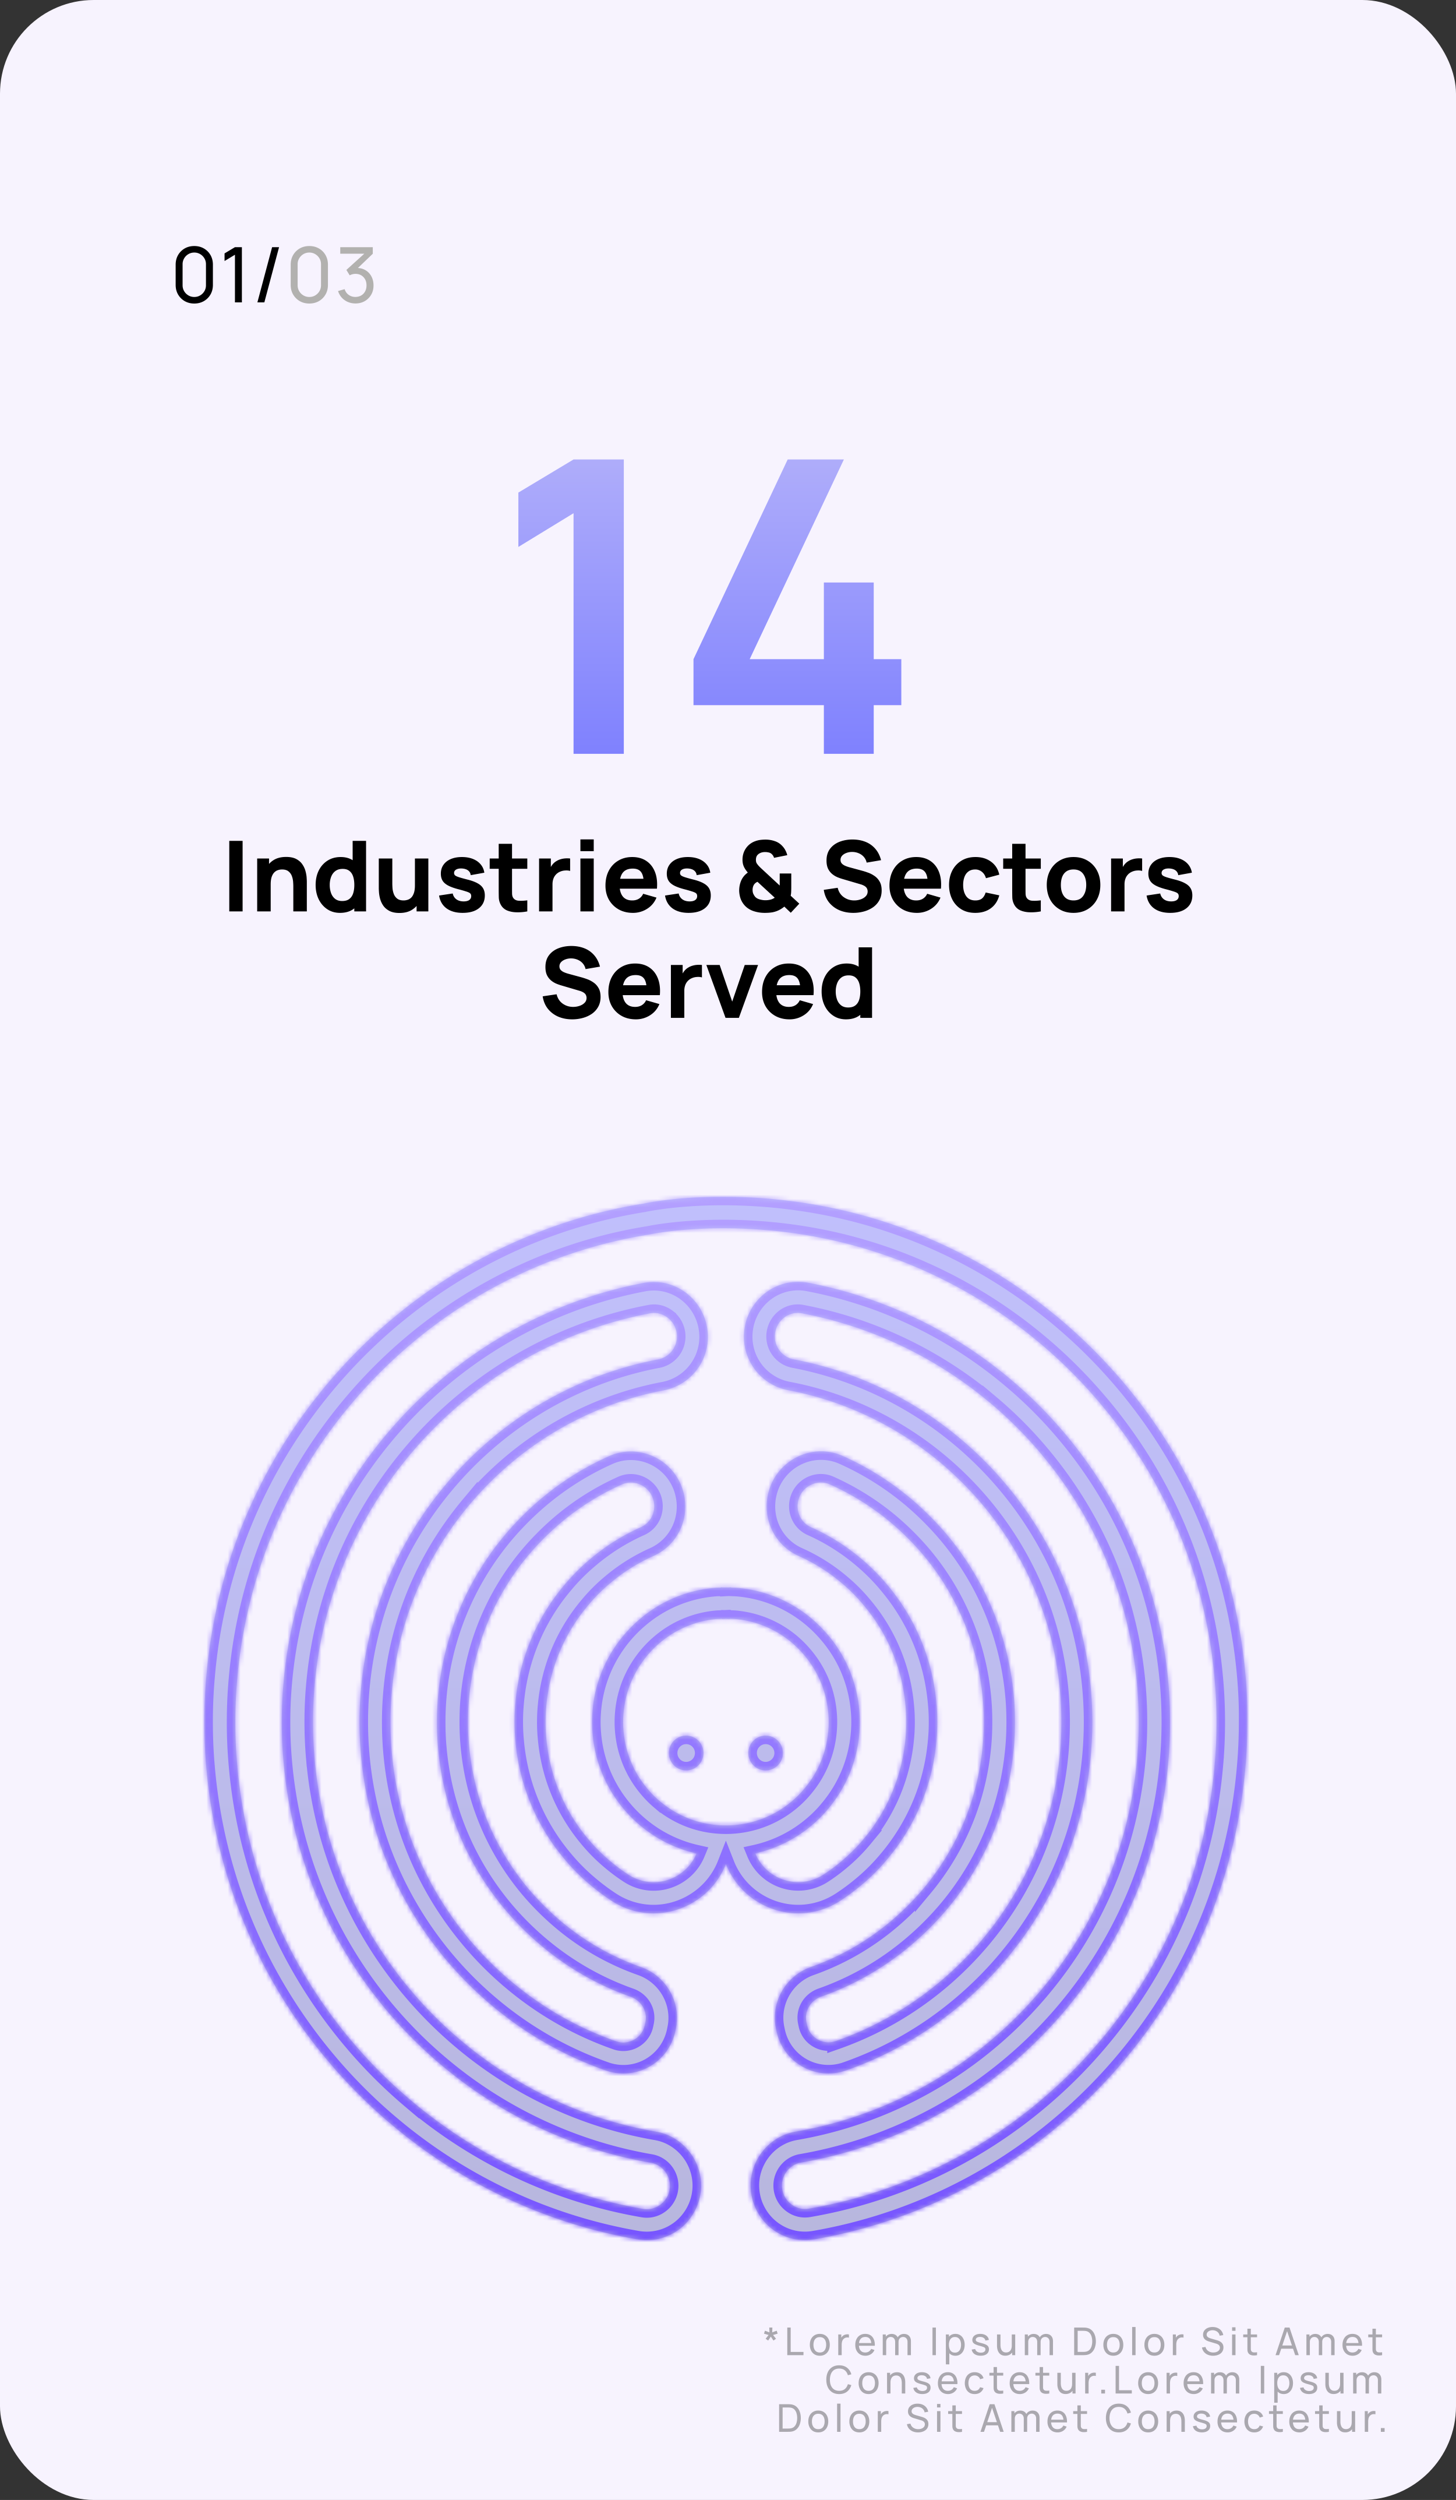 <svg xmlns="http://www.w3.org/2000/svg" width="342" height="587" fill="none"><rect width="100%" height="100%" fill="#333333" stroke="none"/><g clip-path="url(#a)"><rect width="342" height="587" fill="#F7F3FE" rx="22"/><path fill="url(#b)" d="M134.72 177v-56.496l-12.96 7.92v-12.768l12.96-7.776h11.808V177H134.72zm58.798 0v-11.424h-30.624v-10.8l22.128-46.896h13.2l-22.128 46.896h17.424v-18h11.712v18h6.48v10.8h-6.48V177h-11.712z"/><path fill="#000" d="M53.857 214v-16.56h3.128V214h-3.128zm15.04 0v-5.865c0-.284-.016-.644-.047-1.081a4.896 4.896 0 0 0-.287-1.334 2.515 2.515 0 0 0-.794-1.116c-.36-.299-.874-.448-1.54-.448-.27 0-.557.042-.863.126a2.12 2.12 0 0 0-.863.495c-.268.238-.49.59-.667 1.058-.168.468-.253 1.089-.253 1.863l-1.794-.851c0-.981.2-1.901.598-2.76a4.962 4.962 0 0 1 1.794-2.082c.805-.529 1.817-.793 3.036-.793.974 0 1.767.165 2.38.494.614.33 1.09.748 1.427 1.254a5.14 5.14 0 0 1 .736 1.587c.145.544.234 1.043.264 1.495.03.452.046.782.046.989V214h-3.174zm-8.488 0v-12.42h2.783v4.117h.391V214H60.41zm19.458.345c-1.143 0-2.143-.287-3.002-.863-.858-.575-1.53-1.357-2.012-2.346-.476-.989-.713-2.104-.713-3.346 0-1.265.241-2.388.724-3.37.49-.989 1.177-1.767 2.059-2.334.881-.567 1.916-.851 3.105-.851 1.18 0 2.173.287 2.978.862.805.575 1.415 1.357 1.829 2.346.414.989.62 2.105.62 3.347s-.21 2.357-.632 3.346c-.414.989-1.035 1.771-1.863 2.346-.828.576-1.859.863-3.093.863zm.506-2.783c.697 0 1.253-.157 1.667-.472.422-.314.725-.755.909-1.322.184-.567.276-1.227.276-1.978 0-.751-.092-1.411-.276-1.978-.184-.567-.48-1.008-.886-1.323-.398-.314-.924-.471-1.575-.471-.698 0-1.273.172-1.725.517-.445.338-.775.794-.99 1.369a5.292 5.292 0 0 0-.321 1.886 5.6 5.6 0 0 0 .31 1.909c.207.567.525 1.02.955 1.357.43.337.981.506 1.656.506zM83.225 214v-8.51h-.391v-8.05h3.15V214h-2.76zm10.603.368c-.974 0-1.767-.165-2.38-.495-.614-.329-1.093-.747-1.438-1.253a5.308 5.308 0 0 1-.725-1.575 8.143 8.143 0 0 1-.264-1.507c-.03-.452-.046-.782-.046-.989v-6.969h3.174v5.865c0 .284.015.648.046 1.092.03.437.126.878.287 1.323.161.445.422.816.782 1.115.368.299.886.449 1.553.449.268 0 .556-.042.862-.127.307-.084.594-.245.863-.483.268-.245.487-.601.655-1.069.177-.475.265-1.096.265-1.863l1.794.851c0 .981-.2 1.901-.598 2.76a4.93 4.93 0 0 1-1.806 2.081c-.797.53-1.805.794-3.024.794zm4.025-.368v-4.117h-.391v-8.303h3.151V214h-2.76zm10.827.345c-1.564 0-2.829-.353-3.795-1.058-.959-.713-1.541-1.717-1.748-3.013l3.197-.483c.13.583.418 1.039.862 1.368.453.33 1.024.495 1.714.495.567 0 1.004-.107 1.311-.322.306-.222.46-.529.46-.92 0-.245-.062-.441-.184-.587-.123-.153-.399-.302-.828-.448a30.989 30.989 0 0 0-1.978-.575c-1.012-.261-1.821-.552-2.427-.874-.605-.322-1.042-.705-1.311-1.15-.268-.452-.402-.997-.402-1.633 0-.797.203-1.487.609-2.07.407-.59.978-1.043 1.714-1.357.743-.322 1.617-.483 2.622-.483.973 0 1.836.149 2.587.448.752.299 1.357.725 1.817 1.277.468.552.755 1.204.863 1.955l-3.197.575c-.054-.46-.253-.824-.598-1.093-.345-.268-.813-.425-1.403-.471-.575-.038-1.039.038-1.392.23-.345.192-.517.468-.517.828 0 .215.073.395.218.54.154.146.464.296.932.449.475.153 1.196.353 2.162.598.943.245 1.698.533 2.265.862.575.322.993.713 1.254 1.173.26.453.391 1.001.391 1.645 0 1.273-.46 2.273-1.38 3.001-.92.729-2.193 1.093-3.818 1.093zm15.177-.345c-.859.161-1.702.23-2.53.207-.82-.015-1.556-.157-2.208-.426a2.98 2.98 0 0 1-1.472-1.322 3.798 3.798 0 0 1-.483-1.725 79.34 79.34 0 0 1-.023-2.001V198.13h3.128v10.419c0 .483.004.92.011 1.311.016.383.096.69.242.92.276.437.717.675 1.322.713.606.038 1.277.008 2.013-.092V214zm-8.832-10.005v-2.415h8.832v2.415h-8.832zm11.6 10.005v-12.42h2.76v3.036l-.299-.391c.161-.429.375-.82.644-1.173.268-.353.598-.644.989-.874a3.86 3.86 0 0 1 .977-.426 4.754 4.754 0 0 1 1.093-.195 5.518 5.518 0 0 1 1.127.023v2.921c-.345-.107-.748-.142-1.208-.104a3.357 3.357 0 0 0-1.23.311 2.8 2.8 0 0 0-1.507 1.667c-.13.376-.195.802-.195 1.277V214h-3.151zm9.708-14.145v-2.76h3.128v2.76h-3.128zm0 14.145v-12.42h3.128V214h-3.128zm12.349.345c-1.273 0-2.396-.272-3.37-.817a6.039 6.039 0 0 1-2.277-2.265c-.544-.966-.816-2.07-.816-3.312 0-1.357.268-2.538.805-3.542.536-1.004 1.276-1.783 2.219-2.335.943-.559 2.028-.839 3.255-.839 1.303 0 2.411.307 3.323.92.913.613 1.587 1.476 2.024 2.587.437 1.112.591 2.419.46 3.922h-3.093v-1.15c0-1.265-.203-2.174-.61-2.726-.398-.559-1.054-.839-1.966-.839-1.066 0-1.852.326-2.358.977-.498.644-.747 1.599-.747 2.864 0 1.158.249 2.055.747 2.691.506.629 1.246.943 2.22.943.613 0 1.138-.134 1.575-.403a2.566 2.566 0 0 0 1.001-1.161l3.128.897c-.468 1.135-1.208 2.016-2.22 2.645a6.095 6.095 0 0 1-3.3.943zm-4.117-5.681v-2.323h8.234v2.323h-8.234zm17.19 5.681c-1.564 0-2.829-.353-3.795-1.058-.958-.713-1.541-1.717-1.748-3.013l3.197-.483c.13.583.418 1.039.862 1.368.453.33 1.024.495 1.714.495.567 0 1.004-.107 1.311-.322.307-.222.46-.529.46-.92 0-.245-.061-.441-.184-.587-.123-.153-.399-.302-.828-.448a30.989 30.989 0 0 0-1.978-.575c-1.012-.261-1.821-.552-2.427-.874-.605-.322-1.042-.705-1.311-1.15-.268-.452-.402-.997-.402-1.633 0-.797.203-1.487.609-2.07.407-.59.978-1.043 1.714-1.357.744-.322 1.618-.483 2.622-.483.974 0 1.836.149 2.587.448.752.299 1.357.725 1.817 1.277.468.552.756 1.204.863 1.955l-3.197.575c-.054-.46-.253-.824-.598-1.093-.345-.268-.813-.425-1.403-.471-.575-.038-1.039.038-1.392.23-.345.192-.517.468-.517.828 0 .215.073.395.218.54.154.146.464.296.932.449.475.153 1.196.353 2.162.598.943.245 1.698.533 2.265.862.575.322.993.713 1.254 1.173.261.453.391 1.001.391 1.645 0 1.273-.46 2.273-1.38 3.001-.92.729-2.193 1.093-3.818 1.093zm17.873 0c-.92 0-1.794-.138-2.622-.414-.828-.276-1.518-.713-2.07-1.311a4.903 4.903 0 0 1-.978-1.61 6.334 6.334 0 0 1-.333-1.863c0-.659.095-1.288.287-1.886a4.587 4.587 0 0 1 .886-1.61c.13-.153.268-.291.414-.414a8.98 8.98 0 0 1 .437-.368c-.414-.475-.725-.943-.932-1.403-.207-.468-.31-1.004-.31-1.61 0-1.004.272-1.901.816-2.691.552-.79 1.3-1.349 2.243-1.679.391-.138.785-.23 1.184-.276.399-.046.786-.069 1.162-.069.759 0 1.483.119 2.173.356.69.23 1.277.61 1.76 1.139.299.307.544.648.736 1.023.199.376.345.756.437 1.139l-3.105.621a1.881 1.881 0 0 0-.483-.828 1.462 1.462 0 0 0-.759-.426 3.69 3.69 0 0 0-.851-.103c-.437 0-.821.077-1.15.23-.345.161-.602.372-.771.632-.161.261-.241.587-.241.978 0 .353.069.632.207.839.138.207.299.411.483.61.13.138.291.299.483.483l.621.575 3.795 3.519v-2.829h2.714v3.151c0 .353-.008.724-.023 1.115a5.075 5.075 0 0 1-.115.955l2.024 1.863-2.001 2.139-1.518-1.449a6.008 6.008 0 0 1-2.898 1.357c-.322.046-.618.077-.886.092s-.54.023-.816.023zm.138-2.967a5.013 5.013 0 0 0 .989-.092 3.22 3.22 0 0 0 .667-.196c.207-.092.391-.195.552-.31l-4.048-3.726a2.014 2.014 0 0 0-.437.253c-.123.1-.23.207-.322.322a1.99 1.99 0 0 0-.288.586 2.524 2.524 0 0 0-.103.748c0 .33.049.617.149.862.107.238.234.457.38.656.253.322.621.552 1.104.69.483.138.935.207 1.357.207zm20.677 2.967c-1.227 0-2.334-.215-3.323-.644a6.302 6.302 0 0 1-2.427-1.863c-.629-.813-1.027-1.779-1.196-2.898l3.266-.483c.23.951.705 1.683 1.426 2.196.721.514 1.541.771 2.461.771.514 0 1.012-.081 1.495-.242.483-.161.878-.398 1.185-.713.314-.314.471-.701.471-1.161 0-.169-.027-.33-.08-.483a1.223 1.223 0 0 0-.242-.449 1.81 1.81 0 0 0-.494-.391 3.8 3.8 0 0 0-.794-.333l-4.301-1.265a12.518 12.518 0 0 1-1.127-.391 4.947 4.947 0 0 1-1.23-.725 3.767 3.767 0 0 1-1.001-1.242c-.261-.521-.391-1.176-.391-1.966 0-1.112.28-2.036.84-2.772.559-.736 1.307-1.284 2.242-1.644.935-.36 1.97-.537 3.105-.529 1.142.015 2.162.211 3.059.586a5.849 5.849 0 0 1 2.254 1.645c.606.713 1.043 1.587 1.311 2.622l-3.381.575a2.999 2.999 0 0 0-.678-1.357 3.256 3.256 0 0 0-1.185-.84 3.94 3.94 0 0 0-1.426-.31 3.818 3.818 0 0 0-1.391.207c-.43.146-.782.36-1.058.644a1.42 1.42 0 0 0-.403 1.012c0 .36.111.655.334.885.222.223.502.403.839.541.337.138.682.253 1.035.345l2.875.782c.429.115.905.268 1.426.46.521.184 1.02.445 1.495.782.483.33.878.767 1.185 1.311.314.544.471 1.234.471 2.07 0 .889-.188 1.667-.563 2.334a4.874 4.874 0 0 1-1.495 1.645 6.997 6.997 0 0 1-2.139.966 9.29 9.29 0 0 1-2.45.322zm14.948 0c-1.273 0-2.396-.272-3.37-.817a6.039 6.039 0 0 1-2.277-2.265c-.544-.966-.816-2.07-.816-3.312 0-1.357.268-2.538.805-3.542.536-1.004 1.276-1.783 2.219-2.335.943-.559 2.028-.839 3.255-.839 1.303 0 2.411.307 3.323.92.913.613 1.587 1.476 2.024 2.587.437 1.112.591 2.419.46 3.922h-3.093v-1.15c0-1.265-.203-2.174-.61-2.726-.398-.559-1.054-.839-1.966-.839-1.066 0-1.852.326-2.358.977-.498.644-.747 1.599-.747 2.864 0 1.158.249 2.055.747 2.691.506.629 1.246.943 2.22.943.613 0 1.138-.134 1.575-.403a2.566 2.566 0 0 0 1.001-1.161l3.128.897c-.468 1.135-1.208 2.016-2.22 2.645a6.095 6.095 0 0 1-3.3.943zm-4.117-5.681v-2.323h8.234v2.323h-8.234zm17.811 5.681c-1.288 0-2.392-.287-3.312-.863a5.695 5.695 0 0 1-2.116-2.346c-.491-.989-.736-2.104-.736-3.346 0-1.257.253-2.381.759-3.37a5.824 5.824 0 0 1 2.162-2.334c.928-.567 2.024-.851 3.289-.851 1.464 0 2.691.372 3.68 1.115.997.736 1.633 1.745 1.909 3.025l-3.128.828c-.184-.644-.506-1.146-.966-1.507a2.408 2.408 0 0 0-1.541-.54c-.659 0-1.2.161-1.622.483-.421.314-.732.747-.931 1.299-.199.545-.299 1.162-.299 1.852 0 1.081.238 1.959.713 2.633.483.667 1.196 1.001 2.139 1.001.705 0 1.242-.161 1.61-.483.368-.322.644-.782.828-1.38l3.197.667c-.353 1.319-1.02 2.334-2.001 3.047-.981.714-2.193 1.07-3.634 1.07zm15.387-.345c-.859.161-1.702.23-2.53.207-.82-.015-1.556-.157-2.208-.426a2.98 2.98 0 0 1-1.472-1.322 3.798 3.798 0 0 1-.483-1.725 79.34 79.34 0 0 1-.023-2.001V198.13h3.128v10.419c0 .483.004.92.012 1.311.015.383.095.69.241.92.276.437.717.675 1.323.713.605.038 1.276.008 2.012-.092V214zm-8.832-10.005v-2.415h8.832v2.415h-8.832zm16.515 10.35c-1.25 0-2.346-.28-3.289-.84a5.874 5.874 0 0 1-2.208-2.311c-.521-.989-.782-2.124-.782-3.404 0-1.296.268-2.434.805-3.416a5.86 5.86 0 0 1 2.22-2.311c.943-.552 2.027-.828 3.254-.828 1.25 0 2.346.28 3.289.839a5.835 5.835 0 0 1 2.22 2.323c.529.982.793 2.113.793 3.393 0 1.288-.268 2.426-.805 3.415a5.856 5.856 0 0 1-2.219 2.312c-.943.552-2.036.828-3.278.828zm0-2.921c1.004 0 1.752-.337 2.243-1.012.498-.682.747-1.556.747-2.622 0-1.104-.253-1.986-.759-2.645-.498-.659-1.242-.989-2.231-.989-.682 0-1.242.153-1.679.46-.437.307-.763.732-.977 1.276-.207.545-.311 1.177-.311 1.898 0 1.112.249 1.997.748 2.656.506.652 1.245.978 2.219.978zm8.831 2.576v-12.42h2.76v3.036l-.299-.391c.161-.429.376-.82.644-1.173.268-.353.598-.644.989-.874.299-.184.625-.326.977-.426a4.754 4.754 0 0 1 1.093-.195 5.516 5.516 0 0 1 1.127.023v2.921c-.345-.107-.748-.142-1.208-.104a3.357 3.357 0 0 0-1.23.311 2.8 2.8 0 0 0-1.507 1.667c-.13.376-.195.802-.195 1.277V214h-3.151zm13.882.345c-1.564 0-2.829-.353-3.795-1.058-.958-.713-1.541-1.717-1.748-3.013l3.197-.483c.131.583.418 1.039.863 1.368.452.33 1.023.495 1.713.495.568 0 1.005-.107 1.311-.322.307-.222.46-.529.46-.92 0-.245-.061-.441-.184-.587-.122-.153-.398-.302-.828-.448a30.79 30.79 0 0 0-1.978-.575c-1.012-.261-1.821-.552-2.426-.874-.606-.322-1.043-.705-1.311-1.15-.269-.452-.403-.997-.403-1.633 0-.797.203-1.487.61-2.07.406-.59.977-1.043 1.713-1.357.744-.322 1.618-.483 2.622-.483.974 0 1.836.149 2.588.448.751.299 1.357.725 1.817 1.277a3.79 3.79 0 0 1 .862 1.955l-3.197.575a1.552 1.552 0 0 0-.598-1.093c-.345-.268-.812-.425-1.403-.471-.575-.038-1.039.038-1.391.23-.345.192-.518.468-.518.828a.73.73 0 0 0 .219.54c.153.146.464.296.931.449.476.153 1.196.353 2.162.598.943.245 1.698.533 2.266.862.575.322.993.713 1.253 1.173.261.453.391 1.001.391 1.645 0 1.273-.46 2.273-1.38 3.001-.92.729-2.192 1.093-3.818 1.093zm-140.449 25c-1.226 0-2.334-.215-3.323-.644a6.31 6.31 0 0 1-2.427-1.863c-.628-.813-1.027-1.779-1.196-2.898l3.266-.483c.23.951.706 1.683 1.426 2.196.721.514 1.541.771 2.461.771.514 0 1.012-.081 1.495-.242.483-.161.878-.398 1.185-.713.314-.314.471-.701.471-1.161 0-.169-.027-.33-.08-.483a1.223 1.223 0 0 0-.242-.449 1.81 1.81 0 0 0-.494-.391 3.8 3.8 0 0 0-.794-.333l-4.301-1.265a12.627 12.627 0 0 1-1.127-.391 4.965 4.965 0 0 1-1.23-.725 3.78 3.78 0 0 1-1.001-1.242c-.26-.521-.391-1.176-.391-1.966 0-1.112.28-2.036.84-2.772.559-.736 1.307-1.284 2.242-1.644.936-.36 1.971-.537 3.105-.529 1.143.015 2.162.211 3.059.586a5.841 5.841 0 0 1 2.254 1.645c.606.713 1.043 1.587 1.311 2.622l-3.381.575a2.989 2.989 0 0 0-.678-1.357 3.256 3.256 0 0 0-1.185-.84 3.935 3.935 0 0 0-1.426-.31 3.821 3.821 0 0 0-1.391.207c-.43.146-.782.36-1.058.644a1.42 1.42 0 0 0-.403 1.012c0 .36.111.655.334.885.222.223.502.403.839.541.338.138.683.253 1.035.345l2.875.782c.43.115.905.268 1.426.46.522.184 1.02.445 1.495.782.483.33.878.767 1.185 1.311.314.544.471 1.234.471 2.07 0 .889-.188 1.667-.563 2.334a4.874 4.874 0 0 1-1.495 1.645 6.997 6.997 0 0 1-2.139.966 9.284 9.284 0 0 1-2.45.322zm14.948 0c-1.273 0-2.396-.272-3.37-.817a6.039 6.039 0 0 1-2.277-2.265c-.544-.966-.816-2.07-.816-3.312 0-1.357.268-2.538.805-3.542s1.276-1.783 2.219-2.335c.943-.559 2.028-.839 3.255-.839 1.303 0 2.411.307 3.323.92.913.613 1.587 1.476 2.024 2.587.437 1.112.591 2.419.46 3.922h-3.093v-1.15c0-1.265-.203-2.174-.61-2.726-.398-.559-1.054-.839-1.966-.839-1.066 0-1.852.326-2.358.977-.498.644-.747 1.599-.747 2.864 0 1.158.249 2.055.747 2.691.506.629 1.246.943 2.22.943.613 0 1.138-.134 1.575-.403a2.566 2.566 0 0 0 1.001-1.161l3.128.897c-.468 1.135-1.208 2.016-2.22 2.645a6.095 6.095 0 0 1-3.3.943zm-4.117-5.681v-2.323h8.234v2.323h-8.234zM157.587 239v-12.42h2.76v3.036l-.299-.391c.161-.429.376-.82.644-1.173.268-.353.598-.644.989-.874.299-.184.625-.326.978-.426a4.735 4.735 0 0 1 1.092-.195 5.516 5.516 0 0 1 1.127.023v2.921c-.345-.107-.747-.142-1.207-.104a3.357 3.357 0 0 0-1.231.311 2.795 2.795 0 0 0-1.506 1.667 3.87 3.87 0 0 0-.196 1.277V239h-3.151zm12.837 0-4.508-12.42h3.128l2.944 8.602 2.944-8.602h3.128L173.552 239h-3.128zm15.038.345c-1.273 0-2.396-.272-3.37-.817a6.039 6.039 0 0 1-2.277-2.265c-.544-.966-.816-2.07-.816-3.312 0-1.357.268-2.538.805-3.542.536-1.004 1.276-1.783 2.219-2.335.943-.559 2.028-.839 3.255-.839 1.303 0 2.411.307 3.323.92.912.613 1.587 1.476 2.024 2.587.437 1.112.59 2.419.46 3.922h-3.093v-1.15c0-1.265-.204-2.174-.61-2.726-.399-.559-1.054-.839-1.966-.839-1.066 0-1.852.326-2.358.977-.498.644-.747 1.599-.747 2.864 0 1.158.249 2.055.747 2.691.506.629 1.246.943 2.22.943.613 0 1.138-.134 1.575-.403a2.566 2.566 0 0 0 1.001-1.161l3.128.897c-.468 1.135-1.208 2.016-2.22 2.645a6.095 6.095 0 0 1-3.3.943zm-4.117-5.681v-2.323h8.234v2.323h-8.234zm17.374 5.681c-1.143 0-2.143-.287-3.002-.863-.858-.575-1.529-1.357-2.012-2.346-.476-.989-.713-2.104-.713-3.346 0-1.265.241-2.388.724-3.37.491-.989 1.177-1.767 2.059-2.334.881-.567 1.916-.851 3.105-.851 1.18 0 2.173.287 2.978.862.805.575 1.415 1.357 1.829 2.346.414.989.621 2.105.621 3.347s-.211 2.357-.633 3.346c-.414.989-1.035 1.771-1.863 2.346-.828.576-1.859.863-3.093.863zm.506-2.783c.697 0 1.253-.157 1.667-.472.422-.314.725-.755.909-1.322.184-.567.276-1.227.276-1.978 0-.751-.092-1.411-.276-1.978-.184-.567-.479-1.008-.886-1.323-.398-.314-.924-.471-1.575-.471-.698 0-1.273.172-1.725.517-.445.338-.775.794-.989 1.369a5.283 5.283 0 0 0-.322 1.886 5.6 5.6 0 0 0 .31 1.909c.207.567.525 1.02.955 1.357.429.337.981.506 1.656.506zm2.852 2.438v-8.51h-.391v-8.05h3.151V239h-2.76zM45.634 71.27c-.84 0-1.59-.189-2.25-.567a4.304 4.304 0 0 1-1.557-1.557c-.378-.66-.567-1.41-.567-2.25v-4.752c0-.84.189-1.59.567-2.25a4.214 4.214 0 0 1 1.557-1.557c.66-.378 1.41-.567 2.25-.567.84 0 1.59.189 2.25.567.66.378 1.179.897 1.557 1.557.378.66.567 1.41.567 2.25v4.752c0 .84-.189 1.59-.567 2.25a4.214 4.214 0 0 1-1.557 1.557c-.66.378-1.41.567-2.25.567zm0-1.539c.51 0 .972-.123 1.386-.369.414-.246.744-.576.99-.99.246-.42.369-.882.369-1.386v-4.941c0-.51-.123-.972-.369-1.386a2.795 2.795 0 0 0-.99-.99 2.662 2.662 0 0 0-1.386-.369c-.504 0-.966.123-1.386.369a2.795 2.795 0 0 0-.99.99 2.662 2.662 0 0 0-.369 1.386v4.941c0 .504.123.966.369 1.386.246.414.576.744.99.99.42.246.882.369 1.386.369zM55.187 71V59.813l-2.44 1.476v-1.791l2.44-1.458h1.629V71h-1.63zm8.73-12.96h1.628L62.09 71h-1.63l3.456-12.96z"/><path fill="#B2B1AF" d="M72.656 71.27c-.84 0-1.59-.189-2.25-.567a4.304 4.304 0 0 1-1.557-1.557c-.378-.66-.567-1.41-.567-2.25v-4.752c0-.84.19-1.59.567-2.25a4.214 4.214 0 0 1 1.557-1.557c.66-.378 1.41-.567 2.25-.567.84 0 1.59.189 2.25.567a4.12 4.12 0 0 1 1.557 1.557c.378.66.567 1.41.567 2.25v4.752c0 .84-.189 1.59-.567 2.25a4.214 4.214 0 0 1-1.557 1.557c-.66.378-1.41.567-2.25.567zm0-1.539c.51 0 .972-.123 1.386-.369.414-.246.744-.576.99-.99.246-.42.37-.882.37-1.386v-4.941c0-.51-.124-.972-.37-1.386a2.795 2.795 0 0 0-.99-.99 2.662 2.662 0 0 0-1.386-.369c-.504 0-.966.123-1.386.369a2.795 2.795 0 0 0-.99.99 2.662 2.662 0 0 0-.369 1.386v4.941c0 .504.123.966.37 1.386.245.414.575.744.99.99.42.246.881.369 1.385.369zm10.849 1.521a4.541 4.541 0 0 1-1.791-.351 4.242 4.242 0 0 1-1.431-1.008 4.096 4.096 0 0 1-.873-1.557l1.539-.441c.198.6.528 1.056.99 1.368.462.312.98.465 1.557.459.528-.012.984-.132 1.368-.36.39-.234.69-.552.9-.954.216-.402.324-.867.324-1.395 0-.804-.24-1.455-.72-1.953-.48-.504-1.11-.756-1.89-.756a2.98 2.98 0 0 0-1.341.342l-.774-1.269 4.806-4.347.207.54h-6.453v-1.53h7.64v1.539l-4.094 3.924-.018-.567c.858-.06 1.608.081 2.25.423.642.342 1.14.831 1.494 1.467.36.636.54 1.365.54 2.187 0 .828-.186 1.56-.558 2.196a4.083 4.083 0 0 1-1.512 1.503c-.636.36-1.356.54-2.16.54z"/><path fill="#4448FB" d="m1137.68 468.572.9 1.201.05-.04.05-.045-1-1.116zM1381 243a8 8 0 0 0 8 8 8 8 0 0 0 8-8 8 8 0 0 0-8-8 8 8 0 0 0-8 8zM936.114 619.279l-.442-1.433.442 1.433zm.304-.155-.898-1.201.898 1.201zM591.791 725.471l.697 1.328-.697-1.328zm.17-.07.442 1.433-.442-1.433zM162.697 952.328l429.791-225.529-1.394-2.656-429.791 225.529 1.394 2.656zm429.706-225.494 344.153-106.122-.884-2.866-344.153 106.121.884 2.867zm344.914-106.509 201.263-150.552-1.8-2.402-201.26 150.552 1.797 2.402zm201.363-150.637L1390 244.116l-2-2.232-251.33 225.572 2.01 2.232zM936.556 620.712c.274-.084.531-.215.761-.387l-1.797-2.402a.474.474 0 0 1 .152-.077l.884 2.866zM592.488 726.799a.49.49 0 0 1-.085.035l-.884-2.867a2.538 2.538 0 0 0-.425.176l1.394 2.656z"/><path fill="#000" fill-opacity=".31" d="m180.43 549.571-.59-.428.698-.877-1.08-.315.225-.693 1.053.391-.041-1.129h.729l-.04 1.129 1.053-.391.225.693-1.08.315.693.877-.59.428-.625-.927-.63.927zm4.494 3.429v-6.48h.801v5.719h3.006V553h-3.807zm7.638.135c-.483 0-.9-.109-1.251-.329a2.176 2.176 0 0 1-.805-.909 2.998 2.998 0 0 1-.284-1.332c0-.51.096-.957.288-1.341.192-.384.464-.682.815-.895.351-.216.763-.324 1.237-.324.486 0 .905.109 1.256.328.351.216.619.518.805.905.189.384.284.826.284 1.327 0 .507-.095.954-.284 1.341a2.174 2.174 0 0 1-.81.905c-.351.216-.768.324-1.251.324zm0-.761c.504 0 .879-.168 1.125-.504.246-.336.369-.771.369-1.305 0-.549-.124-.985-.373-1.309-.249-.327-.623-.491-1.121-.491-.339 0-.618.077-.837.23a1.372 1.372 0 0 0-.49.634c-.108.27-.162.582-.162.936 0 .546.126.984.378 1.314.252.33.622.495 1.111.495zm4.336.626v-4.86h.715v1.174l-.117-.153c.057-.15.131-.288.221-.414a1.38 1.38 0 0 1 .31-.31 1.38 1.38 0 0 1 .428-.234c.159-.054.321-.086.486-.095.165-.012.319-.001.463.032v.751a1.516 1.516 0 0 0-.553-.036 1.125 1.125 0 0 0-.558.221 1.204 1.204 0 0 0-.365.405 1.754 1.754 0 0 0-.175.517 3.17 3.17 0 0 0-.05.563V553h-.805zm6.375.135c-.477 0-.894-.105-1.251-.315a2.208 2.208 0 0 1-.828-.887c-.198-.381-.297-.825-.297-1.332 0-.531.098-.99.293-1.377.195-.39.466-.69.814-.9.351-.213.762-.319 1.233-.319.489 0 .905.112 1.247.337.345.225.603.546.774.963.174.417.249.914.225 1.49h-.81v-.288c-.009-.597-.131-1.043-.365-1.337-.234-.297-.582-.445-1.044-.445-.495 0-.871.159-1.129.477-.258.318-.387.774-.387 1.368 0 .573.129 1.017.387 1.332.258.315.625.472 1.102.472.321 0 .6-.073.837-.22.237-.147.423-.359.558-.635l.77.266a2.18 2.18 0 0 1-.855.999 2.372 2.372 0 0 1-1.274.351zm-1.795-2.34v-.644h3.591v.644h-3.591zM213.162 553l.005-3.11c0-.363-.098-.646-.293-.85a.977.977 0 0 0-.751-.311 1.1 1.1 0 0 0-.513.126.944.944 0 0 0-.396.387c-.102.174-.153.398-.153.671l-.423-.171a1.735 1.735 0 0 1 .211-.905c.15-.261.354-.463.612-.607a1.76 1.76 0 0 1 .873-.216c.507 0 .906.154 1.197.464.291.305.437.718.437 1.237l-.005 3.285h-.801zm-5.814 0v-4.86h.716v1.3h.09V553h-.806zm2.912 0 .004-3.078c0-.372-.096-.663-.288-.873-.192-.213-.447-.32-.765-.32a.982.982 0 0 0-.765.324c-.195.216-.292.503-.292.86l-.423-.252a1.593 1.593 0 0 1 .837-1.431c.258-.144.55-.216.877-.216.327 0 .612.069.855.207a1.4 1.4 0 0 1 .563.594c.132.255.198.559.198.913l-.005 3.272h-.796zm8.772 0v-6.48h.801V553h-.801zm5.383.135c-.456 0-.84-.112-1.152-.338a2.133 2.133 0 0 1-.711-.922 3.443 3.443 0 0 1-.239-1.31c0-.489.08-.927.239-1.314.162-.387.399-.691.711-.913.315-.222.7-.333 1.156-.333.45 0 .837.112 1.161.337.327.222.578.527.752.914.174.387.261.823.261 1.309s-.087.923-.261 1.31a2.195 2.195 0 0 1-.752.922c-.324.226-.712.338-1.165.338zm-2.237 2.025v-7.02h.716v3.577h.09v3.443h-.806zm2.138-2.759c.321 0 .586-.081.796-.243.21-.162.368-.381.473-.657a2.64 2.64 0 0 0 .157-.936 2.59 2.59 0 0 0-.157-.927 1.41 1.41 0 0 0-.477-.657c-.213-.162-.485-.243-.815-.243-.315 0-.576.078-.783.234a1.363 1.363 0 0 0-.463.644 2.703 2.703 0 0 0-.153.949c0 .354.049.671.148.95.102.276.258.493.468.652.21.156.479.234.806.234zm6.029.73c-.579 0-1.055-.127-1.427-.379a1.594 1.594 0 0 1-.679-1.066l.819-.131c.066.264.217.474.454.63.237.153.531.23.882.23.333 0 .594-.069.783-.207a.661.661 0 0 0 .284-.563.541.541 0 0 0-.095-.333c-.063-.087-.193-.168-.391-.243a9.357 9.357 0 0 0-.887-.27 5.486 5.486 0 0 1-1.012-.355c-.246-.123-.422-.266-.527-.428a1.059 1.059 0 0 1-.157-.589c0-.285.078-.534.234-.747.156-.216.373-.383.652-.5.282-.117.609-.175.981-.175.369 0 .699.058.99.175.291.117.525.284.702.5.18.213.287.462.32.747l-.819.148a.882.882 0 0 0-.378-.616c-.21-.15-.482-.23-.815-.239-.315-.012-.571.044-.769.167-.195.123-.293.289-.293.499a.45.45 0 0 0 .108.302c.075.084.212.163.41.238.201.075.492.161.873.257.429.108.766.226 1.012.355.249.126.426.276.531.45.105.171.158.383.158.635 0 .468-.173.837-.518 1.107-.345.267-.82.401-1.426.401zm5.781-.005c-.312 0-.58-.049-.805-.149a1.606 1.606 0 0 1-.554-.396 1.95 1.95 0 0 1-.346-.549 2.834 2.834 0 0 1-.18-.616 3.82 3.82 0 0 1-.05-.59v-2.686h.81v2.434c0 .228.021.449.063.662.042.213.113.405.212.576.102.171.237.306.405.405.171.099.384.148.639.148.201 0 .384-.034.549-.103.165-.069.306-.171.423-.306.117-.138.207-.312.27-.522.063-.21.094-.455.094-.734l.527.162c0 .468-.086.872-.257 1.211a1.83 1.83 0 0 1-.715.783c-.306.18-.668.27-1.085.27zm1.62-.126v-1.301h-.09v-3.559h.806V553h-.716zm8.785 0 .005-3.11c0-.363-.098-.646-.293-.85a.977.977 0 0 0-.751-.311 1.1 1.1 0 0 0-.513.126.944.944 0 0 0-.396.387c-.102.174-.153.398-.153.671l-.423-.171a1.735 1.735 0 0 1 .211-.905c.15-.261.354-.463.612-.607a1.76 1.76 0 0 1 .873-.216c.507 0 .906.154 1.197.464.291.305.437.718.437 1.237l-.005 3.285h-.801zm-5.814 0v-4.86h.716v1.3h.09V553h-.806zm2.912 0 .004-3.078c0-.372-.096-.663-.288-.873-.192-.213-.447-.32-.765-.32a.982.982 0 0 0-.765.324c-.195.216-.292.503-.292.86l-.423-.252a1.593 1.593 0 0 1 .837-1.431c.258-.144.55-.216.877-.216.327 0 .612.069.855.207a1.4 1.4 0 0 1 .563.594c.132.255.198.559.198.913l-.005 3.272h-.796zm8.682 0v-6.48h1.998c.066 0 .181.001.346.004.165.003.323.015.473.036.501.066.919.249 1.255.549.339.297.594.675.765 1.134.171.459.257.965.257 1.517a4.31 4.31 0 0 1-.257 1.516 2.792 2.792 0 0 1-.765 1.139c-.336.297-.754.478-1.255.544-.15.018-.309.03-.477.036l-.342.005h-1.998zm.823-.765h1.175c.114 0 .241-.003.382-.009.141-.009.264-.023.369-.041.354-.066.641-.214.86-.445.219-.231.379-.519.481-.864a3.92 3.92 0 0 0 .153-1.116c0-.408-.052-.785-.157-1.13a2.058 2.058 0 0 0-.482-.859 1.522 1.522 0 0 0-.855-.437 2.45 2.45 0 0 0-.373-.04 9.222 9.222 0 0 0-.378-.009h-1.175v4.95zm8.373.9c-.483 0-.9-.109-1.251-.329a2.178 2.178 0 0 1-.806-.909c-.189-.387-.283-.831-.283-1.332 0-.51.096-.957.288-1.341a2.14 2.14 0 0 1 .814-.895c.351-.216.764-.324 1.238-.324.486 0 .904.109 1.255.328.351.216.62.518.806.905.189.384.283.826.283 1.327 0 .507-.094.954-.283 1.341a2.174 2.174 0 0 1-.81.905c-.351.216-.768.324-1.251.324zm0-.761c.504 0 .879-.168 1.125-.504.246-.336.369-.771.369-1.305 0-.549-.125-.985-.374-1.309-.249-.327-.622-.491-1.12-.491-.339 0-.618.077-.837.23a1.374 1.374 0 0 0-.491.634c-.108.27-.162.582-.162.936 0 .546.126.984.378 1.314.252.33.623.495 1.112.495zm4.425.626v-6.615h.801V553h-.801zm5.221.135c-.483 0-.9-.109-1.251-.329a2.176 2.176 0 0 1-.805-.909 2.998 2.998 0 0 1-.284-1.332c0-.51.096-.957.288-1.341.192-.384.464-.682.815-.895.351-.216.763-.324 1.237-.324.486 0 .905.109 1.256.328.351.216.619.518.805.905.189.384.284.826.284 1.327 0 .507-.095.954-.284 1.341a2.174 2.174 0 0 1-.81.905c-.351.216-.768.324-1.251.324zm0-.761c.504 0 .879-.168 1.125-.504.246-.336.369-.771.369-1.305 0-.549-.124-.985-.373-1.309-.249-.327-.623-.491-1.121-.491-.339 0-.618.077-.837.23a1.372 1.372 0 0 0-.49.634c-.108.27-.162.582-.162.936 0 .546.126.984.378 1.314.252.33.622.495 1.111.495zm4.335.626v-4.86h.716v1.174l-.117-.153c.057-.15.13-.288.22-.414.093-.126.197-.229.311-.31.126-.102.268-.18.427-.234.159-.054.321-.086.486-.095.165-.012.32-.001.464.032v.751a1.521 1.521 0 0 0-.554-.036 1.125 1.125 0 0 0-.558.221 1.2 1.2 0 0 0-.364.405 1.755 1.755 0 0 0-.176.517 3.17 3.17 0 0 0-.049.563V553h-.806zm9.459.135a3.16 3.16 0 0 1-1.242-.234 2.373 2.373 0 0 1-.909-.666 2.236 2.236 0 0 1-.463-1.031l.828-.13c.105.408.322.727.652.958a2.03 2.03 0 0 0 1.175.342c.291 0 .553-.045.787-.135.237-.093.425-.225.563-.395a.94.94 0 0 0 .207-.608.818.818 0 0 0-.279-.635 1.196 1.196 0 0 0-.288-.189 2.171 2.171 0 0 0-.338-.126l-1.651-.49a3.548 3.548 0 0 1-.522-.203 1.904 1.904 0 0 1-.45-.31 1.415 1.415 0 0 1-.315-.45 1.544 1.544 0 0 1-.117-.626c0-.384.099-.711.297-.981a1.9 1.9 0 0 1 .814-.625 2.904 2.904 0 0 1 1.157-.212c.435.003.823.081 1.165.234.345.15.63.366.855.648.228.282.381.62.459 1.013l-.85.148a1.42 1.42 0 0 0-.302-.679 1.498 1.498 0 0 0-.576-.441 1.864 1.864 0 0 0-.76-.162 1.823 1.823 0 0 0-.716.126 1.238 1.238 0 0 0-.508.364.81.81 0 0 0-.189.531c0 .198.057.359.171.482.114.12.253.216.418.288.168.069.332.126.491.171l1.233.355c.141.039.303.093.486.162.186.069.366.167.54.293.174.123.318.288.432.495.114.204.171.462.171.774s-.063.589-.189.832a1.725 1.725 0 0 1-.518.612c-.222.162-.48.285-.774.37-.294.087-.609.13-.945.13zm4.46-5.855v-.828h.801v.828h-.801zm0 5.72v-4.86h.801V553h-.801zm5.864 0c-.288.057-.573.08-.855.068a1.897 1.897 0 0 1-.747-.167 1.073 1.073 0 0 1-.499-.486 1.441 1.441 0 0 1-.158-.581 22.318 22.318 0 0 1-.009-.67v-4.374h.801v4.338c0 .198.002.367.005.508a.81.81 0 0 0 .094.365.663.663 0 0 0 .513.338c.237.032.522.023.855-.028V553zm-3.253-4.199v-.661h3.253v.661h-3.253zM299.61 553l2.169-6.48h1.116l2.169 6.48h-.833l-2.029-6.012h.252L300.442 553h-.832zm1.044-1.517v-.751h3.366v.751h-3.366zM312.679 553l.004-3.11c0-.363-.097-.646-.292-.85a.979.979 0 0 0-.752-.311 1.1 1.1 0 0 0-.513.126.944.944 0 0 0-.396.387c-.102.174-.153.398-.153.671l-.423-.171a1.735 1.735 0 0 1 .212-.905c.15-.261.354-.463.612-.607a1.76 1.76 0 0 1 .873-.216c.507 0 .906.154 1.197.464.291.305.436.718.436 1.237L313.48 553h-.801zm-5.814 0v-4.86h.715v1.3h.09V553h-.805zm2.911 0 .005-3.078c0-.372-.096-.663-.288-.873-.192-.213-.447-.32-.765-.32a.982.982 0 0 0-.765.324c-.195.216-.293.503-.293.86l-.423-.252a1.593 1.593 0 0 1 .837-1.431c.258-.144.551-.216.878-.216.327 0 .612.069.855.207.243.138.43.336.562.594.132.255.198.559.198.913l-.004 3.272h-.797zm7.942.135c-.477 0-.894-.105-1.251-.315a2.208 2.208 0 0 1-.828-.887c-.198-.381-.297-.825-.297-1.332 0-.531.098-.99.293-1.377.195-.39.466-.69.814-.9.351-.213.762-.319 1.233-.319.489 0 .905.112 1.247.337.345.225.603.546.774.963.174.417.249.914.225 1.49h-.81v-.288c-.009-.597-.131-1.043-.365-1.337-.234-.297-.582-.445-1.044-.445-.495 0-.871.159-1.129.477-.258.318-.387.774-.387 1.368 0 .573.129 1.017.387 1.332.258.315.625.472 1.102.472.321 0 .6-.073.837-.22.237-.147.423-.359.558-.635l.77.266a2.18 2.18 0 0 1-.855.999 2.372 2.372 0 0 1-1.274.351zm-1.795-2.34v-.644h3.591v.644h-3.591zm8.72 2.205c-.288.057-.573.08-.855.068a1.897 1.897 0 0 1-.747-.167 1.073 1.073 0 0 1-.499-.486 1.441 1.441 0 0 1-.158-.581 22.318 22.318 0 0 1-.009-.67v-4.374h.801v4.338c0 .198.002.367.005.508a.81.81 0 0 0 .094.365.663.663 0 0 0 .513.338c.237.032.522.023.855-.028V553zm-3.253-4.199v-.661h3.253v.661h-3.253zm-124.274 13.334c-.645 0-1.192-.143-1.642-.428a2.749 2.749 0 0 1-1.031-1.188c-.234-.507-.351-1.093-.351-1.759 0-.666.117-1.253.351-1.76a2.749 2.749 0 0 1 1.031-1.188c.45-.285.997-.427 1.642-.427.75 0 1.367.19 1.85.571.486.381.82.894 1.003 1.539l-.814.216c-.132-.483-.368-.864-.707-1.143-.339-.279-.783-.418-1.332-.418-.483 0-.885.109-1.206.328a2.001 2.001 0 0 0-.724.918c-.162.39-.245.845-.248 1.364-.003.516.077.97.239 1.363.162.39.405.696.729.918.324.219.727.329 1.21.329.549 0 .993-.14 1.332-.419.339-.282.575-.663.707-1.143l.814.216c-.183.642-.517 1.155-1.003 1.539-.483.381-1.1.572-1.85.572zm6.91 0c-.483 0-.9-.109-1.251-.329a2.176 2.176 0 0 1-.805-.909 2.998 2.998 0 0 1-.284-1.332c0-.51.096-.957.288-1.341.192-.384.464-.682.815-.895.351-.216.763-.324 1.237-.324.486 0 .905.109 1.256.328.351.216.619.518.805.905.189.384.284.826.284 1.327 0 .507-.095.954-.284 1.341a2.174 2.174 0 0 1-.81.905c-.351.216-.768.324-1.251.324zm0-.761c.504 0 .879-.168 1.125-.504.246-.336.369-.771.369-1.305 0-.549-.124-.985-.373-1.309-.249-.327-.623-.491-1.121-.491-.339 0-.618.077-.837.23a1.372 1.372 0 0 0-.49.634c-.108.27-.162.582-.162.936 0 .546.126.984.378 1.314.252.33.622.495 1.111.495zm7.796.626v-2.435c0-.231-.021-.453-.063-.666a1.668 1.668 0 0 0-.212-.571 1.093 1.093 0 0 0-.405-.405c-.168-.099-.381-.149-.639-.149a1.41 1.41 0 0 0-.549.104 1.072 1.072 0 0 0-.418.306 1.486 1.486 0 0 0-.275.522 2.53 2.53 0 0 0-.094.733l-.527-.162c0-.471.084-.874.252-1.21.171-.339.41-.599.716-.779.309-.183.672-.274 1.089-.274.315 0 .583.049.805.148.222.099.407.231.554.396.147.162.262.345.346.549.084.201.143.407.176.617.036.207.054.403.054.589V562h-.81zm-3.465 0v-4.86h.72v1.3h.09V562h-.81zm8.281.131c-.579 0-1.055-.127-1.427-.379a1.594 1.594 0 0 1-.679-1.066l.819-.131c.066.264.217.474.454.63.237.153.531.23.882.23.333 0 .594-.069.783-.207a.661.661 0 0 0 .284-.563.541.541 0 0 0-.095-.333c-.063-.087-.193-.168-.391-.243a9.357 9.357 0 0 0-.887-.27 5.486 5.486 0 0 1-1.012-.355c-.246-.123-.422-.266-.527-.428a1.059 1.059 0 0 1-.157-.589c0-.285.078-.534.234-.747.156-.216.373-.383.652-.5.282-.117.609-.175.981-.175.369 0 .699.058.99.175.291.117.525.284.702.5.18.213.287.462.32.747l-.819.148a.882.882 0 0 0-.378-.616c-.21-.15-.482-.23-.815-.239-.315-.012-.571.044-.769.167-.195.123-.293.289-.293.499a.45.45 0 0 0 .108.302c.075.084.212.163.41.238.201.075.492.161.873.257.429.108.766.226 1.012.355.249.126.426.276.531.45.105.171.158.383.158.635 0 .468-.173.837-.518 1.107-.345.267-.82.401-1.426.401zm6.042.004c-.477 0-.894-.105-1.251-.315a2.208 2.208 0 0 1-.828-.887c-.198-.381-.297-.825-.297-1.332 0-.531.098-.99.293-1.377.195-.39.466-.69.814-.9.351-.213.762-.319 1.233-.319.489 0 .905.112 1.247.337.345.225.603.546.774.963.174.417.249.914.225 1.49h-.81v-.288c-.009-.597-.131-1.043-.365-1.337-.234-.297-.582-.445-1.044-.445-.495 0-.871.159-1.129.477-.258.318-.387.774-.387 1.368 0 .573.129 1.017.387 1.332.258.315.625.472 1.102.472.321 0 .6-.073.837-.22.237-.147.423-.359.558-.635l.77.266a2.18 2.18 0 0 1-.855.999 2.372 2.372 0 0 1-1.274.351zm-1.795-2.34v-.644h3.591v.644h-3.591zm8.054 2.34c-.492 0-.91-.109-1.255-.329a2.136 2.136 0 0 1-.783-.913 3.196 3.196 0 0 1-.279-1.323c.006-.507.1-.953.283-1.337.186-.387.452-.688.797-.904.345-.216.76-.324 1.246-.324.513 0 .954.126 1.323.378.372.252.621.597.747 1.035l-.792.238a1.301 1.301 0 0 0-.499-.657 1.362 1.362 0 0 0-.788-.234c-.333 0-.607.078-.823.234a1.357 1.357 0 0 0-.482.639c-.105.27-.159.581-.162.932.006.54.131.976.374 1.309.246.33.61.495 1.093.495.318 0 .582-.072.792-.216.21-.147.369-.358.477-.634l.81.211c-.168.453-.43.8-.787 1.04-.357.24-.788.36-1.292.36zm6.711-.135c-.288.057-.573.08-.855.068a1.897 1.897 0 0 1-.747-.167 1.073 1.073 0 0 1-.499-.486 1.441 1.441 0 0 1-.158-.581 22.318 22.318 0 0 1-.009-.67v-4.374h.801v4.338c0 .198.002.367.005.508a.81.81 0 0 0 .094.365.663.663 0 0 0 .513.338c.237.032.522.023.855-.028V562zm-3.253-4.199v-.661h3.253v.661h-3.253zm7.144 4.334c-.477 0-.894-.105-1.251-.315a2.208 2.208 0 0 1-.828-.887c-.198-.381-.297-.825-.297-1.332 0-.531.097-.99.292-1.377.195-.39.467-.69.815-.9.351-.213.762-.319 1.233-.319.489 0 .904.112 1.246.337.345.225.603.546.774.963.174.417.249.914.225 1.49h-.81v-.288c-.009-.597-.13-1.043-.364-1.337-.234-.297-.582-.445-1.044-.445-.495 0-.872.159-1.13.477-.258.318-.387.774-.387 1.368 0 .573.129 1.017.387 1.332.258.315.626.472 1.103.472.321 0 .6-.073.837-.22.237-.147.423-.359.558-.635l.769.266a2.18 2.18 0 0 1-.855.999 2.369 2.369 0 0 1-1.273.351zm-1.796-2.34v-.644h3.591v.644h-3.591zm8.721 2.205c-.288.057-.573.08-.855.068a1.897 1.897 0 0 1-.747-.167 1.075 1.075 0 0 1-.5-.486 1.44 1.44 0 0 1-.157-.581 22.318 22.318 0 0 1-.009-.67v-4.374h.801v4.338c0 .198.001.367.004.508a.81.81 0 0 0 .095.365.663.663 0 0 0 .513.338c.237.032.522.023.855-.028V562zm-3.254-4.199v-.661h3.254v.661h-3.254zm7.085 4.325c-.312 0-.58-.049-.805-.149a1.606 1.606 0 0 1-.554-.396 1.95 1.95 0 0 1-.346-.549 2.834 2.834 0 0 1-.18-.616 3.82 3.82 0 0 1-.05-.59v-2.686h.81v2.434c0 .228.021.449.063.662.042.213.113.405.212.576.102.171.237.306.405.405.171.099.384.148.639.148.201 0 .384-.034.549-.103.165-.069.306-.171.423-.306.117-.138.207-.312.27-.522.063-.21.094-.455.094-.734l.527.162c0 .468-.086.872-.257 1.211a1.83 1.83 0 0 1-.715.783c-.306.18-.668.27-1.085.27zm1.62-.126v-1.301h-.09v-3.559h.806V562h-.716zm2.976 0v-4.86h.715v1.174l-.117-.153c.057-.15.131-.288.221-.414a1.38 1.38 0 0 1 .31-.31 1.38 1.38 0 0 1 .428-.234c.159-.054.321-.086.486-.095.165-.012.319-.001.463.032v.751a1.516 1.516 0 0 0-.553-.036 1.125 1.125 0 0 0-.558.221 1.204 1.204 0 0 0-.365.405 1.754 1.754 0 0 0-.175.517 3.17 3.17 0 0 0-.05.563V562h-.805zm3.78 0v-.882h.882V562h-.882zm3.372 0v-6.48h.801v5.719h3.006V562h-3.807zm7.638.135c-.483 0-.9-.109-1.251-.329a2.176 2.176 0 0 1-.805-.909 2.998 2.998 0 0 1-.284-1.332c0-.51.096-.957.288-1.341.192-.384.464-.682.815-.895.351-.216.763-.324 1.237-.324.486 0 .905.109 1.256.328.351.216.619.518.805.905.189.384.284.826.284 1.327 0 .507-.095.954-.284 1.341a2.174 2.174 0 0 1-.81.905c-.351.216-.768.324-1.251.324zm0-.761c.504 0 .879-.168 1.125-.504.246-.336.369-.771.369-1.305 0-.549-.124-.985-.373-1.309-.249-.327-.623-.491-1.121-.491-.339 0-.618.077-.837.23a1.372 1.372 0 0 0-.49.634c-.108.27-.162.582-.162.936 0 .546.126.984.378 1.314.252.33.622.495 1.111.495zm4.336.626v-4.86h.715v1.174l-.117-.153c.057-.15.131-.288.221-.414a1.38 1.38 0 0 1 .31-.31 1.38 1.38 0 0 1 .428-.234c.159-.054.321-.086.486-.095.165-.012.319-.001.463.032v.751a1.516 1.516 0 0 0-.553-.036 1.125 1.125 0 0 0-.558.221 1.204 1.204 0 0 0-.365.405 1.754 1.754 0 0 0-.175.517 3.17 3.17 0 0 0-.05.563V562h-.805zm6.375.135c-.477 0-.894-.105-1.251-.315a2.208 2.208 0 0 1-.828-.887c-.198-.381-.297-.825-.297-1.332 0-.531.098-.99.293-1.377.195-.39.466-.69.814-.9.351-.213.762-.319 1.233-.319.489 0 .905.112 1.247.337.345.225.603.546.774.963.174.417.249.914.225 1.49h-.81v-.288c-.009-.597-.131-1.043-.365-1.337-.234-.297-.582-.445-1.044-.445-.495 0-.871.159-1.129.477-.258.318-.387.774-.387 1.368 0 .573.129 1.017.387 1.332.258.315.625.472 1.102.472.321 0 .6-.073.837-.22.237-.147.423-.359.558-.635l.77.266a2.18 2.18 0 0 1-.855.999 2.372 2.372 0 0 1-1.274.351zm-1.795-2.34v-.644h3.591v.644h-3.591zM290.283 562l.005-3.11c0-.363-.098-.646-.293-.85a.977.977 0 0 0-.751-.311 1.1 1.1 0 0 0-.513.126.944.944 0 0 0-.396.387c-.102.174-.153.398-.153.671l-.423-.171a1.735 1.735 0 0 1 .211-.905c.15-.261.354-.463.612-.607a1.76 1.76 0 0 1 .873-.216c.507 0 .906.154 1.197.464.291.305.437.718.437 1.237l-.005 3.285h-.801zm-5.814 0v-4.86h.716v1.3h.09V562h-.806zm2.912 0 .004-3.078c0-.372-.096-.663-.288-.873-.192-.213-.447-.32-.765-.32a.982.982 0 0 0-.765.324c-.195.216-.292.503-.292.86l-.423-.252a1.593 1.593 0 0 1 .837-1.431c.258-.144.55-.216.877-.216.327 0 .612.069.855.207a1.4 1.4 0 0 1 .563.594c.132.255.198.559.198.913l-.005 3.272h-.796zm8.772 0v-6.48h.801V562h-.801zm5.383.135c-.456 0-.84-.112-1.152-.338a2.133 2.133 0 0 1-.711-.922 3.443 3.443 0 0 1-.239-1.31c0-.489.08-.927.239-1.314.162-.387.399-.691.711-.913.315-.222.7-.333 1.156-.333.45 0 .837.112 1.161.337.327.222.578.527.752.914.174.387.261.823.261 1.309s-.087.923-.261 1.31a2.195 2.195 0 0 1-.752.922c-.324.226-.712.338-1.165.338zm-2.237 2.025v-7.02h.716v3.577h.09v3.443h-.806zm2.138-2.759c.321 0 .586-.081.796-.243.21-.162.368-.381.473-.657a2.64 2.64 0 0 0 .157-.936 2.59 2.59 0 0 0-.157-.927 1.41 1.41 0 0 0-.477-.657c-.213-.162-.485-.243-.815-.243-.315 0-.576.078-.783.234a1.363 1.363 0 0 0-.463.644 2.703 2.703 0 0 0-.153.949c0 .354.049.671.148.95.102.276.258.493.468.652.21.156.479.234.806.234zm6.029.73c-.579 0-1.054-.127-1.426-.379a1.595 1.595 0 0 1-.68-1.066l.819-.131c.066.264.218.474.455.63.237.153.531.23.882.23.333 0 .594-.069.783-.207a.66.66 0 0 0 .283-.563.541.541 0 0 0-.094-.333c-.063-.087-.194-.168-.392-.243a9.318 9.318 0 0 0-.886-.27 5.5 5.5 0 0 1-1.013-.355c-.246-.123-.421-.266-.526-.428a1.06 1.06 0 0 1-.158-.589c0-.285.078-.534.234-.747.156-.216.374-.383.653-.5.282-.117.609-.175.981-.175.369 0 .699.058.99.175.291.117.525.284.702.5.18.213.286.462.319.747l-.819.148a.882.882 0 0 0-.378-.616c-.21-.15-.481-.23-.814-.239-.315-.012-.572.044-.77.167-.195.123-.292.289-.292.499a.45.45 0 0 0 .108.302c.075.084.211.163.409.238.201.075.492.161.873.257.429.108.767.226 1.013.355.249.126.426.276.531.45.105.171.157.383.157.635 0 .468-.172.837-.517 1.107-.345.267-.821.401-1.427.401zm5.781-.005c-.312 0-.58-.049-.805-.149a1.606 1.606 0 0 1-.554-.396 1.95 1.95 0 0 1-.346-.549 2.834 2.834 0 0 1-.18-.616 3.82 3.82 0 0 1-.05-.59v-2.686h.81v2.434c0 .228.021.449.063.662.042.213.113.405.212.576.102.171.237.306.405.405.171.099.384.148.639.148.201 0 .384-.034.549-.103.165-.069.306-.171.423-.306.117-.138.207-.312.27-.522.063-.21.094-.455.094-.734l.527.162c0 .468-.086.872-.257 1.211a1.83 1.83 0 0 1-.715.783c-.306.18-.668.27-1.085.27zm1.62-.126v-1.301h-.09v-3.559h.806V562h-.716zm8.785 0 .005-3.11c0-.363-.098-.646-.293-.85a.977.977 0 0 0-.751-.311 1.1 1.1 0 0 0-.513.126.944.944 0 0 0-.396.387c-.102.174-.153.398-.153.671l-.423-.171a1.735 1.735 0 0 1 .211-.905c.15-.261.354-.463.612-.607a1.76 1.76 0 0 1 .873-.216c.507 0 .906.154 1.197.464.291.305.437.718.437 1.237l-.005 3.285h-.801zm-5.814 0v-4.86h.716v1.3h.09V562h-.806zm2.912 0 .004-3.078c0-.372-.096-.663-.288-.873-.192-.213-.447-.32-.765-.32a.982.982 0 0 0-.765.324c-.195.216-.292.503-.292.86l-.423-.252a1.593 1.593 0 0 1 .837-1.431c.258-.144.55-.216.877-.216.327 0 .612.069.855.207a1.4 1.4 0 0 1 .563.594c.132.255.198.559.198.913l-.005 3.272h-.796zm-137.744 9v-6.48h1.998c.066 0 .181.001.346.004.165.003.323.015.473.036.501.066.919.249 1.255.549.339.297.594.675.765 1.134.171.459.257.965.257 1.517a4.31 4.31 0 0 1-.257 1.516 2.792 2.792 0 0 1-.765 1.139c-.336.297-.754.478-1.255.544-.15.018-.309.03-.477.036l-.342.005h-1.998zm.823-.765h1.175c.114 0 .241-.003.382-.009.141-.009.264-.023.369-.041.354-.066.641-.214.86-.445.219-.231.379-.519.481-.864a3.92 3.92 0 0 0 .153-1.116c0-.408-.052-.785-.157-1.13a2.058 2.058 0 0 0-.482-.859 1.522 1.522 0 0 0-.855-.437 2.45 2.45 0 0 0-.373-.04 9.222 9.222 0 0 0-.378-.009h-1.175v4.95zm8.373.9c-.483 0-.9-.109-1.251-.329a2.178 2.178 0 0 1-.806-.909c-.189-.387-.283-.831-.283-1.332 0-.51.096-.957.288-1.341a2.14 2.14 0 0 1 .814-.895c.351-.216.764-.324 1.238-.324.486 0 .904.109 1.255.328.351.216.62.518.806.905.189.384.283.826.283 1.327 0 .507-.094.954-.283 1.341a2.174 2.174 0 0 1-.81.905c-.351.216-.768.324-1.251.324zm0-.761c.504 0 .879-.168 1.125-.504.246-.336.369-.771.369-1.305 0-.549-.125-.985-.374-1.309-.249-.327-.622-.491-1.12-.491-.339 0-.618.077-.837.23a1.374 1.374 0 0 0-.491.634c-.108.27-.162.582-.162.936 0 .546.126.984.378 1.314.252.33.623.495 1.112.495zm4.425.626v-6.615h.801V571h-.801zm5.221.135c-.483 0-.9-.109-1.251-.329a2.176 2.176 0 0 1-.805-.909 2.998 2.998 0 0 1-.284-1.332c0-.51.096-.957.288-1.341.192-.384.464-.682.815-.895.351-.216.763-.324 1.237-.324.486 0 .905.109 1.256.328.351.216.619.518.805.905.189.384.284.826.284 1.327 0 .507-.095.954-.284 1.341a2.174 2.174 0 0 1-.81.905c-.351.216-.768.324-1.251.324zm0-.761c.504 0 .879-.168 1.125-.504.246-.336.369-.771.369-1.305 0-.549-.124-.985-.373-1.309-.249-.327-.623-.491-1.121-.491-.339 0-.618.077-.837.23a1.372 1.372 0 0 0-.49.634c-.108.27-.162.582-.162.936 0 .546.126.984.378 1.314.252.33.622.495 1.111.495zm4.336.626v-4.86h.715v1.174l-.117-.153c.057-.15.131-.288.221-.414a1.38 1.38 0 0 1 .31-.31 1.38 1.38 0 0 1 .428-.234c.159-.054.321-.086.486-.095.165-.012.319-.001.463.032v.751a1.516 1.516 0 0 0-.553-.036 1.125 1.125 0 0 0-.558.221 1.204 1.204 0 0 0-.365.405 1.754 1.754 0 0 0-.175.517 3.17 3.17 0 0 0-.05.563V571h-.805zm9.458.135a3.16 3.16 0 0 1-1.242-.234 2.373 2.373 0 0 1-.909-.666 2.236 2.236 0 0 1-.463-1.031l.828-.13c.105.408.322.727.652.958a2.03 2.03 0 0 0 1.175.342c.291 0 .553-.045.787-.135.237-.093.425-.225.563-.395a.94.94 0 0 0 .207-.608.818.818 0 0 0-.279-.635 1.196 1.196 0 0 0-.288-.189 2.171 2.171 0 0 0-.338-.126l-1.651-.49a3.548 3.548 0 0 1-.522-.203 1.904 1.904 0 0 1-.45-.31 1.415 1.415 0 0 1-.315-.45 1.544 1.544 0 0 1-.117-.626c0-.384.099-.711.297-.981a1.9 1.9 0 0 1 .814-.625 2.904 2.904 0 0 1 1.157-.212c.435.003.823.081 1.165.234.345.15.63.366.855.648.228.282.381.62.459 1.013l-.85.148a1.42 1.42 0 0 0-.302-.679 1.498 1.498 0 0 0-.576-.441 1.864 1.864 0 0 0-.76-.162 1.823 1.823 0 0 0-.716.126 1.238 1.238 0 0 0-.508.364.81.81 0 0 0-.189.531c0 .198.057.359.171.482.114.12.253.216.418.288.168.069.332.126.491.171l1.233.355c.141.039.303.093.486.162.186.069.366.167.54.293.174.123.318.288.432.495.114.204.171.462.171.774s-.063.589-.189.832a1.725 1.725 0 0 1-.518.612c-.222.162-.48.285-.774.37-.294.087-.609.13-.945.13zm4.46-5.855v-.828h.801v.828h-.801zm0 5.72v-4.86h.801V571h-.801zm5.865 0c-.288.057-.573.08-.855.068a1.897 1.897 0 0 1-.747-.167 1.075 1.075 0 0 1-.5-.486 1.44 1.44 0 0 1-.157-.581 22.318 22.318 0 0 1-.009-.67v-4.374h.801v4.338c0 .198.001.367.004.508a.81.81 0 0 0 .095.365.663.663 0 0 0 .513.338c.237.032.522.023.855-.028V571zm-3.254-4.199v-.661h3.254v.661h-3.254zm7.592 4.199 2.169-6.48h1.116l2.169 6.48h-.832l-2.03-6.012h.252L231.138 571h-.833zm1.044-1.517v-.751h3.366v.751h-3.366zM243.374 571l.005-3.11c0-.363-.098-.646-.293-.85a.977.977 0 0 0-.751-.311 1.1 1.1 0 0 0-.513.126.944.944 0 0 0-.396.387c-.102.174-.153.398-.153.671l-.423-.171a1.735 1.735 0 0 1 .211-.905c.15-.261.354-.463.612-.607a1.76 1.76 0 0 1 .873-.216c.507 0 .906.154 1.197.464.291.305.437.718.437 1.237l-.005 3.285h-.801zm-5.814 0v-4.86h.716v1.3h.09V571h-.806zm2.912 0 .004-3.078c0-.372-.096-.663-.288-.873-.192-.213-.447-.32-.765-.32a.982.982 0 0 0-.765.324c-.195.216-.292.503-.292.86l-.423-.252a1.593 1.593 0 0 1 .837-1.431c.258-.144.55-.216.877-.216.327 0 .612.069.855.207a1.4 1.4 0 0 1 .563.594c.132.255.198.559.198.913l-.005 3.272h-.796zm7.942.135c-.477 0-.894-.105-1.251-.315a2.208 2.208 0 0 1-.828-.887c-.198-.381-.297-.825-.297-1.332 0-.531.097-.99.292-1.377.195-.39.467-.69.815-.9.351-.213.762-.319 1.233-.319.489 0 .904.112 1.246.337.345.225.603.546.774.963.174.417.249.914.225 1.49h-.81v-.288c-.009-.597-.13-1.043-.364-1.337-.234-.297-.582-.445-1.044-.445-.495 0-.872.159-1.13.477-.258.318-.387.774-.387 1.368 0 .573.129 1.017.387 1.332.258.315.626.472 1.103.472.321 0 .6-.073.837-.22.237-.147.423-.359.558-.635l.769.266a2.18 2.18 0 0 1-.855.999 2.369 2.369 0 0 1-1.273.351zm-1.796-2.34v-.644h3.591v.644h-3.591zm8.721 2.205c-.288.057-.573.08-.855.068a1.897 1.897 0 0 1-.747-.167 1.075 1.075 0 0 1-.5-.486 1.44 1.44 0 0 1-.157-.581 22.318 22.318 0 0 1-.009-.67v-4.374h.801v4.338c0 .198.001.367.004.508a.81.81 0 0 0 .095.365.663.663 0 0 0 .513.338c.237.032.522.023.855-.028V571zm-3.254-4.199v-.661h3.254v.661h-3.254zm10.706 4.334c-.645 0-1.192-.143-1.642-.428a2.749 2.749 0 0 1-1.031-1.188c-.234-.507-.351-1.093-.351-1.759 0-.666.117-1.253.351-1.76a2.749 2.749 0 0 1 1.031-1.188c.45-.285.997-.427 1.642-.427.75 0 1.367.19 1.85.571.486.381.82.894 1.003 1.539l-.814.216c-.132-.483-.368-.864-.707-1.143-.339-.279-.783-.418-1.332-.418-.483 0-.885.109-1.206.328a2.001 2.001 0 0 0-.724.918c-.162.39-.245.845-.248 1.364-.003.516.077.97.239 1.363.162.39.405.696.729.918.324.219.727.329 1.21.329.549 0 .993-.14 1.332-.419.339-.282.575-.663.707-1.143l.814.216c-.183.642-.517 1.155-1.003 1.539-.483.381-1.1.572-1.85.572zm6.91 0c-.483 0-.9-.109-1.251-.329a2.178 2.178 0 0 1-.806-.909c-.189-.387-.283-.831-.283-1.332 0-.51.096-.957.288-1.341a2.14 2.14 0 0 1 .814-.895c.351-.216.764-.324 1.238-.324.486 0 .904.109 1.255.328.351.216.62.518.806.905.189.384.283.826.283 1.327 0 .507-.094.954-.283 1.341a2.174 2.174 0 0 1-.81.905c-.351.216-.768.324-1.251.324zm0-.761c.504 0 .879-.168 1.125-.504.246-.336.369-.771.369-1.305 0-.549-.125-.985-.374-1.309-.249-.327-.622-.491-1.12-.491-.339 0-.618.077-.837.23a1.374 1.374 0 0 0-.491.634c-.108.27-.162.582-.162.936 0 .546.126.984.378 1.314.252.33.623.495 1.112.495zm7.796.626v-2.435c0-.231-.021-.453-.063-.666a1.668 1.668 0 0 0-.212-.571 1.093 1.093 0 0 0-.405-.405c-.168-.099-.381-.149-.639-.149a1.41 1.41 0 0 0-.549.104 1.072 1.072 0 0 0-.418.306 1.486 1.486 0 0 0-.275.522 2.53 2.53 0 0 0-.094.733l-.527-.162c0-.471.084-.874.252-1.21.171-.339.41-.599.716-.779.309-.183.672-.274 1.089-.274.315 0 .583.049.805.148.222.099.407.231.554.396.147.162.262.345.346.549.084.201.143.407.176.617.036.207.054.403.054.589V571h-.81zm-3.465 0v-4.86h.72v1.3h.09V571h-.81zm8.281.131c-.579 0-1.055-.127-1.427-.379a1.594 1.594 0 0 1-.679-1.066l.819-.131c.066.264.217.474.454.63.237.153.531.23.882.23.333 0 .594-.069.783-.207a.661.661 0 0 0 .284-.563.541.541 0 0 0-.095-.333c-.063-.087-.193-.168-.391-.243a9.357 9.357 0 0 0-.887-.27 5.486 5.486 0 0 1-1.012-.355c-.246-.123-.422-.266-.527-.428a1.059 1.059 0 0 1-.157-.589c0-.285.078-.534.234-.747.156-.216.373-.383.652-.5.282-.117.609-.175.981-.175.369 0 .699.058.99.175.291.117.525.284.702.5.18.213.287.462.32.747l-.819.148a.882.882 0 0 0-.378-.616c-.21-.15-.482-.23-.815-.239-.315-.012-.571.044-.769.167-.195.123-.293.289-.293.499a.45.45 0 0 0 .108.302c.075.084.212.163.41.238.201.075.492.161.873.257.429.108.766.226 1.012.355.249.126.426.276.531.45.105.171.158.383.158.635 0 .468-.173.837-.518 1.107-.345.267-.82.401-1.426.401zm6.042.004c-.477 0-.894-.105-1.251-.315a2.208 2.208 0 0 1-.828-.887c-.198-.381-.297-.825-.297-1.332 0-.531.098-.99.293-1.377.195-.39.466-.69.814-.9.351-.213.762-.319 1.233-.319.489 0 .905.112 1.247.337.345.225.603.546.774.963.174.417.249.914.225 1.49h-.81v-.288c-.009-.597-.131-1.043-.365-1.337-.234-.297-.582-.445-1.044-.445-.495 0-.871.159-1.129.477-.258.318-.387.774-.387 1.368 0 .573.129 1.017.387 1.332.258.315.625.472 1.102.472.321 0 .6-.073.837-.22.237-.147.423-.359.558-.635l.77.266a2.18 2.18 0 0 1-.855.999 2.372 2.372 0 0 1-1.274.351zm-1.795-2.34v-.644h3.591v.644h-3.591zm8.054 2.34c-.492 0-.91-.109-1.255-.329a2.136 2.136 0 0 1-.783-.913 3.196 3.196 0 0 1-.279-1.323c.006-.507.1-.953.283-1.337.186-.387.452-.688.797-.904.345-.216.76-.324 1.246-.324.513 0 .954.126 1.323.378.372.252.621.597.747 1.035l-.792.238a1.301 1.301 0 0 0-.499-.657 1.362 1.362 0 0 0-.788-.234c-.333 0-.607.078-.823.234a1.357 1.357 0 0 0-.482.639c-.105.27-.159.581-.162.932.006.54.131.976.374 1.309.246.33.61.495 1.093.495.318 0 .582-.072.792-.216.21-.147.369-.358.477-.634l.81.211c-.168.453-.43.8-.787 1.04-.357.24-.788.36-1.292.36zm6.711-.135c-.288.057-.573.08-.855.068a1.897 1.897 0 0 1-.747-.167 1.075 1.075 0 0 1-.5-.486 1.44 1.44 0 0 1-.157-.581 22.318 22.318 0 0 1-.009-.67v-4.374h.801v4.338c0 .198.001.367.004.508a.81.81 0 0 0 .095.365.663.663 0 0 0 .513.338c.237.032.522.023.855-.028V571zm-3.254-4.199v-.661h3.254v.661h-3.254zm7.144 4.334c-.477 0-.894-.105-1.251-.315a2.208 2.208 0 0 1-.828-.887c-.198-.381-.297-.825-.297-1.332 0-.531.098-.99.293-1.377.195-.39.466-.69.814-.9.351-.213.762-.319 1.233-.319.489 0 .905.112 1.247.337.345.225.603.546.774.963.174.417.249.914.225 1.49h-.81v-.288c-.009-.597-.131-1.043-.365-1.337-.234-.297-.582-.445-1.044-.445-.495 0-.871.159-1.129.477-.258.318-.387.774-.387 1.368 0 .573.129 1.017.387 1.332.258.315.625.472 1.102.472.321 0 .6-.073.837-.22.237-.147.423-.359.558-.635l.77.266a2.18 2.18 0 0 1-.855.999 2.372 2.372 0 0 1-1.274.351zm-1.795-2.34v-.644h3.591v.644h-3.591zm8.72 2.205c-.288.057-.573.08-.855.068a1.897 1.897 0 0 1-.747-.167 1.073 1.073 0 0 1-.499-.486 1.441 1.441 0 0 1-.158-.581 22.318 22.318 0 0 1-.009-.67v-4.374h.801v4.338c0 .198.002.367.005.508a.81.81 0 0 0 .094.365.663.663 0 0 0 .513.338c.237.032.522.023.855-.028V571zm-3.253-4.199v-.661h3.253v.661h-3.253zm7.085 4.325c-.312 0-.58-.049-.805-.149a1.606 1.606 0 0 1-.554-.396 1.95 1.95 0 0 1-.346-.549 2.834 2.834 0 0 1-.18-.616 3.82 3.82 0 0 1-.05-.59v-2.686h.81v2.434c0 .228.021.449.063.662.042.213.113.405.212.576.102.171.237.306.405.405.171.099.384.148.639.148.201 0 .384-.034.549-.103.165-.069.306-.171.423-.306.117-.138.207-.312.27-.522.063-.21.094-.455.094-.734l.527.162c0 .468-.086.872-.257 1.211a1.83 1.83 0 0 1-.715.783c-.306.18-.668.27-1.085.27zm1.62-.126v-1.301h-.09v-3.559h.806V571h-.716zm2.976 0v-4.86h.715v1.174l-.117-.153c.057-.15.131-.288.221-.414a1.38 1.38 0 0 1 .31-.31 1.38 1.38 0 0 1 .428-.234c.159-.054.321-.086.486-.095.165-.012.319-.001.463.032v.751a1.516 1.516 0 0 0-.553-.036 1.125 1.125 0 0 0-.558.221 1.204 1.204 0 0 0-.365.405 1.754 1.754 0 0 0-.175.517 3.17 3.17 0 0 0-.05.563V571h-.805zm3.78 0v-.882h.882V571h-.882z"/><mask id="g" fill="#fff"><path d="M292.571 393.589c-2.183-25.299-11.957-48.975-28.257-68.471a124.487 124.487 0 0 0-15.078-15.169c-17.079-14.426-37.64-23.887-59.466-27.356-21.445-3.416-36.977-.329-38.589.021-21.795 3.479-42.323 12.941-59.372 27.335a124.576 124.576 0 0 0-15.078 15.169c-16.31 19.496-26.084 43.172-28.256 68.46A118.642 118.642 0 0 0 48 404.334c0 3.67.158 7.288.474 10.725 2.183 25.288 11.946 48.963 28.236 68.459a123.104 123.104 0 0 0 15.078 15.17c16.627 14.086 36.692 23.463 58.011 27.133a12.71 12.71 0 0 0 9.89-2.482 12.946 12.946 0 0 0 4.935-9.069c.569-6.598-4.049-12.633-10.512-13.747-16.87-2.906-32.749-10.333-45.918-21.481a97.756 97.756 0 0 1-11.957-12.008c-12.916-15.464-20.644-34.207-22.352-54.214a98.207 98.207 0 0 1 0-17.014c1.729-20.016 9.468-38.77 22.394-54.215a97.012 97.012 0 0 1 11.936-11.997c12.789-10.809 28.152-18.149 44.42-21.214 1.477-.287 2.963.074 4.186 1.007a5.583 5.583 0 0 1 2.173 3.946 5.493 5.493 0 0 1-4.461 5.877c-14.413 2.736-28.014 9.228-39.307 18.796a86.856 86.856 0 0 0-10.585 10.65c-11.472 13.705-18.346 30.348-19.865 48.137a87.824 87.824 0 0 0-.326 7.531c0 2.439.105 4.975.326 7.542 1.519 17.767 8.383 34.399 19.844 48.104a86.856 86.856 0 0 0 10.585 10.65c8.087 6.852 17.218 12.082 27.14 15.55a12.416 12.416 0 0 0 10.206-.922 12.524 12.524 0 0 0 6.063-8.285l.126-.604c1.308-6.153-2.224-12.379-8.223-14.501a60.022 60.022 0 0 1-18.916-10.872 63.447 63.447 0 0 1-7.486-7.51c-8.056-9.643-12.885-21.353-13.96-33.859a60.649 60.649 0 0 1-.222-5.304c0-1.846.075-3.638.222-5.304 1.086-12.516 5.926-24.238 13.96-33.848a65.168 65.168 0 0 1 7.486-7.51 60.675 60.675 0 0 1 14.434-9.08c1.455-.647 3.058-.615 4.513.085a5.517 5.517 0 0 1 2.941 3.596c.686 2.62-.579 5.293-2.994 6.364a49.495 49.495 0 0 0-11.851 7.457 47.48 47.48 0 0 0-6.126 6.153 49.459 49.459 0 0 0-11.461 27.706 44.95 44.95 0 0 0-.2 4.381c0 1.538.063 2.981.2 4.349.886 10.258 4.839 19.847 11.429 27.728a47.442 47.442 0 0 0 6.126 6.163 52.42 52.42 0 0 0 5.02 3.744c5.429 3.533 12.125 3.925 17.923 1.072 4.176-2.058 7.307-5.515 8.952-9.706 1.645 4.191 4.776 7.648 8.952 9.706 5.799 2.853 12.504 2.451 17.923-1.072a51.396 51.396 0 0 0 5.01-3.723 46.866 46.866 0 0 0 6.125-6.163c6.601-7.892 10.565-17.481 11.44-27.707.137-1.41.201-2.842.201-4.38 0-1.538-.064-2.97-.201-4.349-.886-10.268-4.851-19.857-11.45-27.728a47.548 47.548 0 0 0-6.115-6.163 49.44 49.44 0 0 0-11.873-7.478c-2.415-1.072-3.669-3.755-2.995-6.365a5.555 5.555 0 0 1 2.942-3.596c1.455-.7 3.058-.732 4.512-.084a60.942 60.942 0 0 1 14.446 9.079 64.874 64.874 0 0 1 7.464 7.489 60.794 60.794 0 0 1 14.192 39.173c0 1.847-.073 3.639-.222 5.315-1.075 12.496-5.894 24.206-13.948 33.837a62.746 62.746 0 0 1-7.497 7.522c-5.64 4.772-11.998 8.432-18.915 10.872-5.999 2.111-9.532 8.348-8.224 14.501l.127.604a12.502 12.502 0 0 0 6.062 8.285 12.428 12.428 0 0 0 10.206.923 85.227 85.227 0 0 0 27.139-15.552 86.969 86.969 0 0 0 10.598-10.659c11.461-13.705 18.324-30.349 19.842-48.116.211-2.535.327-5.071.327-7.532 0-2.461-.106-4.996-.327-7.531-1.518-17.788-8.393-34.421-19.864-48.126a87.652 87.652 0 0 0-10.596-10.649c-11.303-9.568-24.894-16.06-39.307-18.797a5.491 5.491 0 0 1-4.46-5.876 5.622 5.622 0 0 1 2.161-3.946 5.233 5.233 0 0 1 4.186-1.008c16.269 3.065 31.631 10.395 44.421 21.215a95.436 95.436 0 0 1 11.935 11.997c12.916 15.444 20.665 34.187 22.384 54.214a98.664 98.664 0 0 1 0 17.025c-1.708 19.995-9.437 38.75-22.352 54.204a97.33 97.33 0 0 1-11.967 12.018c-13.158 11.139-29.037 18.563-45.908 21.471-6.463 1.113-11.092 7.149-10.511 13.746a12.902 12.902 0 0 0 4.934 9.069 12.668 12.668 0 0 0 7.77 2.664c.707 0 1.413-.065 2.12-.181 21.319-3.671 41.374-13.047 58-27.133a122.413 122.413 0 0 0 15.078-15.17c16.3-19.506 26.063-43.183 28.246-68.449.316-3.459.475-7.075.475-10.746.043-3.659-.116-7.287-.422-10.724zm-122.949-13.503v.053c.295-.032.59-.021.885-.043.295.011.59.011.886.043v-.053c.411.01.811.021 1.223.053a23.881 23.881 0 0 1 13.39 5.569 25.041 25.041 0 0 1 2.984 3.023 24.084 24.084 0 0 1 5.567 13.493 23.908 23.908 0 0 1 0 4.232 24.086 24.086 0 0 1-5.599 13.514 22.897 22.897 0 0 1-2.942 2.97 23.967 23.967 0 0 1-13.421 5.59h-.021c-.686.064-1.382.095-2.067.095a23.78 23.78 0 0 1-2.109-.095c-4.934-.414-9.574-2.355-13.412-5.59a23.48 23.48 0 0 1-2.972-3.002 24.12 24.12 0 0 1-5.557-13.482 23.723 23.723 0 0 1 0-4.232c.411-4.943 2.33-9.611 5.557-13.483a23.627 23.627 0 0 1 2.983-3.002 23.785 23.785 0 0 1 13.412-5.6c.411-.032.812-.032 1.213-.053zm115.684 34.347c-2.044 23.782-11.228 46.036-26.569 64.386a115.135 115.135 0 0 1-14.182 14.267c-15.636 13.25-34.499 22.075-54.542 25.511-1.498.266-2.995-.115-4.207-1.06a5.48 5.48 0 0 1-2.119-3.892c-.243-2.823 1.729-5.401 4.491-5.878 18.146-3.129 35.216-11.115 49.365-23.081a104.326 104.326 0 0 0 12.863-12.92c13.888-16.622 22.196-36.787 24.03-58.288a104.431 104.431 0 0 0 0-18.298c-1.856-21.533-10.185-41.687-24.07-58.288a103.677 103.677 0 0 0-12.843-12.898c-13.749-11.626-30.272-19.507-47.763-22.806a11.922 11.922 0 0 0-2.299-.212c-2.731 0-5.43.901-7.644 2.588a12.927 12.927 0 0 0-5.019 9.143 12.775 12.775 0 0 0 10.365 13.716c13.19 2.493 25.621 8.443 35.963 17.195a80.501 80.501 0 0 1 9.712 9.758c10.501 12.538 16.785 27.77 18.177 44.032a80.827 80.827 0 0 1 0 13.821c-1.392 16.251-7.676 31.472-18.157 44.022a80.644 80.644 0 0 1-9.71 9.769c-7.401 6.269-15.752 11.053-24.831 14.235a5.103 5.103 0 0 1-4.248-.381 5.102 5.102 0 0 1-2.51-3.438l-.126-.604c-.548-2.588.917-5.123 3.511-6.036a67.188 67.188 0 0 0 21.193-12.188 70.515 70.515 0 0 0 8.371-8.4c9.026-10.81 14.435-23.932 15.637-37.923.168-1.878.252-3.882.252-5.951 0-2.068-.084-4.073-.252-5.95-1.224-14.034-6.633-27.155-15.667-37.964a72.566 72.566 0 0 0-8.331-8.37 67.76 67.76 0 0 0-16.173-10.172 12.549 12.549 0 0 0-10.629.18 12.808 12.808 0 0 0-6.832 8.348c-1.592 6.11 1.392 12.39 7.085 14.935a41.911 41.911 0 0 1 10.133 6.386 40.132 40.132 0 0 1 5.208 5.251 42.235 42.235 0 0 1 9.774 23.676c.116 1.177.169 2.386.169 3.68 0 1.305-.053 2.504-.169 3.713-.758 8.741-4.133 16.919-9.774 23.676a39.84 39.84 0 0 1-5.208 5.239 41.951 41.951 0 0 1-4.291 3.194c-3.258 2.121-7.286 2.355-10.766.647a10.858 10.858 0 0 1-5.271-5.634 30.94 30.94 0 0 0 13.316-6.617c1.434-1.21 2.742-2.525 3.849-3.894 4.186-4.974 6.695-11.053 7.264-17.555a29.84 29.84 0 0 0 0-5.527c-.569-6.523-3.078-12.59-7.255-17.555a31.773 31.773 0 0 0-3.858-3.893 31.022 31.022 0 0 0-17.449-7.276c-.517-.043-1.034-.054-1.54-.075v-.053c-.2 0-.4.021-.601.032a22.666 22.666 0 0 0-1.223 0c-.201 0-.401-.032-.601-.032v.053c-.506.021-1.022.021-1.529.075a30.985 30.985 0 0 0-17.46 7.298 31.443 31.443 0 0 0-3.88 3.903c-4.196 5.039-6.695 11.116-7.233 17.545a30.06 30.06 0 0 0 0 5.526 31.45 31.45 0 0 0 7.233 17.545 30.701 30.701 0 0 0 3.88 3.903 31.254 31.254 0 0 0 13.306 6.619 10.883 10.883 0 0 1-5.272 5.623c-3.479 1.718-7.507 1.474-10.765-.648a42.87 42.87 0 0 1-4.301-3.204 40.618 40.618 0 0 1-5.21-5.239c-5.63-6.725-9.004-14.903-9.763-23.687a37.026 37.026 0 0 1-.169-3.68c0-1.305.053-2.515.169-3.713.759-8.751 4.133-16.929 9.795-23.665a40.003 40.003 0 0 1 5.22-5.24 42.35 42.35 0 0 1 10.121-6.375c5.705-2.535 8.688-8.815 7.086-14.935a12.79 12.79 0 0 0-6.833-8.338c-3.363-1.623-7.232-1.697-10.628-.18a67.765 67.765 0 0 0-16.174 10.172 71.125 71.125 0 0 0-8.35 8.391c-9.015 10.798-14.434 23.92-15.658 37.943a67.349 67.349 0 0 0-.253 5.95c0 2.069.085 4.073.253 5.94 1.202 14.013 6.612 27.123 15.648 37.943a70.347 70.347 0 0 0 8.36 8.391c6.316 5.346 13.444 9.451 21.193 12.187 2.584.913 4.059 3.448 3.501 6.047l-.127.605a5.13 5.13 0 0 1-2.509 3.436 5.107 5.107 0 0 1-4.25.383c-9.078-3.173-17.438-7.967-24.84-14.236a79.08 79.08 0 0 1-9.7-9.77c-10.491-12.548-16.765-27.77-18.157-44.01a81.902 81.902 0 0 1-.295-6.916c0-2.259.095-4.529.295-6.905 1.392-16.272 7.676-31.494 18.177-44.043a79.908 79.908 0 0 1 9.701-9.758c10.343-8.751 22.785-14.702 35.965-17.195a12.773 12.773 0 0 0 10.364-13.715 12.964 12.964 0 0 0-5.019-9.144c-2.836-2.164-6.463-3.034-9.932-2.376-17.503 3.299-34.024 11.18-47.763 22.796a104.136 104.136 0 0 0-12.842 12.898c-13.886 16.611-22.216 36.766-24.072 58.299a104.543 104.543 0 0 0 0 18.287c1.835 21.511 10.154 41.677 24.04 58.298a104.243 104.243 0 0 0 12.853 12.909c14.15 11.977 31.22 19.964 49.365 23.093 2.763.477 4.734 3.055 4.492 5.877a5.504 5.504 0 0 1-2.119 3.902c-1.213.945-2.71 1.327-4.207 1.061-20.044-3.446-38.906-12.272-54.553-25.521a115.802 115.802 0 0 1-14.181-14.267c-15.331-18.34-24.515-40.606-26.56-64.398a111.487 111.487 0 0 1-.443-10.076c0-3.469.148-6.863.443-10.11 2.045-23.792 11.24-46.046 26.58-64.387a117.442 117.442 0 0 1 14.182-14.277c16.058-13.567 35.395-22.467 55.924-25.734l.211-.042c.147-.032 15.267-3.257 36.006.042 20.529 3.267 39.866 12.156 55.923 25.734 5.073 4.275 9.839 9.08 14.182 14.267 15.342 18.329 24.524 40.594 26.58 64.397.295 3.236.443 6.63.443 10.099 0 3.415-.148 6.799-.443 10.056z"/><path d="M179.838 415.695c2.243 0 4.06-1.828 4.06-4.084 0-2.255-1.817-4.084-4.06-4.084-2.241 0-4.059 1.829-4.059 4.084 0 2.256 1.818 4.084 4.059 4.084zm-18.663 0c2.242 0 4.059-1.828 4.059-4.084 0-2.255-1.817-4.084-4.059-4.084s-4.059 1.829-4.059 4.084c0 2.256 1.817 4.084 4.059 4.084z"/></mask><path fill="url(#c)" fill-opacity=".3" d="M292.571 393.589c-2.183-25.299-11.957-48.975-28.257-68.471a124.487 124.487 0 0 0-15.078-15.169c-17.079-14.426-37.64-23.887-59.466-27.356-21.445-3.416-36.977-.329-38.589.021-21.795 3.479-42.323 12.941-59.372 27.335a124.576 124.576 0 0 0-15.078 15.169c-16.31 19.496-26.084 43.172-28.256 68.46A118.642 118.642 0 0 0 48 404.334c0 3.67.158 7.288.474 10.725 2.183 25.288 11.946 48.963 28.236 68.459a123.104 123.104 0 0 0 15.078 15.17c16.627 14.086 36.692 23.463 58.011 27.133a12.71 12.71 0 0 0 9.89-2.482 12.946 12.946 0 0 0 4.935-9.069c.569-6.598-4.049-12.633-10.512-13.747-16.87-2.906-32.749-10.333-45.918-21.481a97.756 97.756 0 0 1-11.957-12.008c-12.916-15.464-20.644-34.207-22.352-54.214a98.207 98.207 0 0 1 0-17.014c1.729-20.016 9.468-38.77 22.394-54.215a97.012 97.012 0 0 1 11.936-11.997c12.789-10.809 28.152-18.149 44.42-21.214 1.477-.287 2.963.074 4.186 1.007a5.583 5.583 0 0 1 2.173 3.946 5.493 5.493 0 0 1-4.461 5.877c-14.413 2.736-28.014 9.228-39.307 18.796a86.856 86.856 0 0 0-10.585 10.65c-11.472 13.705-18.346 30.348-19.865 48.137a87.824 87.824 0 0 0-.326 7.531c0 2.439.105 4.975.326 7.542 1.519 17.767 8.383 34.399 19.844 48.104a86.856 86.856 0 0 0 10.585 10.65c8.087 6.852 17.218 12.082 27.14 15.55a12.416 12.416 0 0 0 10.206-.922 12.524 12.524 0 0 0 6.063-8.285l.126-.604c1.308-6.153-2.224-12.379-8.223-14.501a60.022 60.022 0 0 1-18.916-10.872 63.447 63.447 0 0 1-7.486-7.51c-8.056-9.643-12.885-21.353-13.96-33.859a60.649 60.649 0 0 1-.222-5.304c0-1.846.075-3.638.222-5.304 1.086-12.516 5.926-24.238 13.96-33.848a65.168 65.168 0 0 1 7.486-7.51 60.675 60.675 0 0 1 14.434-9.08c1.455-.647 3.058-.615 4.513.085a5.517 5.517 0 0 1 2.941 3.596c.686 2.62-.579 5.293-2.994 6.364a49.495 49.495 0 0 0-11.851 7.457 47.48 47.48 0 0 0-6.126 6.153 49.459 49.459 0 0 0-11.461 27.706 44.95 44.95 0 0 0-.2 4.381c0 1.538.063 2.981.2 4.349.886 10.258 4.839 19.847 11.429 27.728a47.442 47.442 0 0 0 6.126 6.163 52.42 52.42 0 0 0 5.02 3.744c5.429 3.533 12.125 3.925 17.923 1.072 4.176-2.058 7.307-5.515 8.952-9.706 1.645 4.191 4.776 7.648 8.952 9.706 5.799 2.853 12.504 2.451 17.923-1.072a51.396 51.396 0 0 0 5.01-3.723 46.866 46.866 0 0 0 6.125-6.163c6.601-7.892 10.565-17.481 11.44-27.707.137-1.41.201-2.842.201-4.38 0-1.538-.064-2.97-.201-4.349-.886-10.268-4.851-19.857-11.45-27.728a47.548 47.548 0 0 0-6.115-6.163 49.44 49.44 0 0 0-11.873-7.478c-2.415-1.072-3.669-3.755-2.995-6.365a5.555 5.555 0 0 1 2.942-3.596c1.455-.7 3.058-.732 4.512-.084a60.942 60.942 0 0 1 14.446 9.079 64.874 64.874 0 0 1 7.464 7.489 60.794 60.794 0 0 1 14.192 39.173c0 1.847-.073 3.639-.222 5.315-1.075 12.496-5.894 24.206-13.948 33.837a62.746 62.746 0 0 1-7.497 7.522c-5.64 4.772-11.998 8.432-18.915 10.872-5.999 2.111-9.532 8.348-8.224 14.501l.127.604a12.502 12.502 0 0 0 6.062 8.285 12.428 12.428 0 0 0 10.206.923 85.227 85.227 0 0 0 27.139-15.552 86.969 86.969 0 0 0 10.598-10.659c11.461-13.705 18.324-30.349 19.842-48.116.211-2.535.327-5.071.327-7.532 0-2.461-.106-4.996-.327-7.531-1.518-17.788-8.393-34.421-19.864-48.126a87.652 87.652 0 0 0-10.596-10.649c-11.303-9.568-24.894-16.06-39.307-18.797a5.491 5.491 0 0 1-4.46-5.876 5.622 5.622 0 0 1 2.161-3.946 5.233 5.233 0 0 1 4.186-1.008c16.269 3.065 31.631 10.395 44.421 21.215a95.436 95.436 0 0 1 11.935 11.997c12.916 15.444 20.665 34.187 22.384 54.214a98.664 98.664 0 0 1 0 17.025c-1.708 19.995-9.437 38.75-22.352 54.204a97.33 97.33 0 0 1-11.967 12.018c-13.158 11.139-29.037 18.563-45.908 21.471-6.463 1.113-11.092 7.149-10.511 13.746a12.902 12.902 0 0 0 4.934 9.069 12.668 12.668 0 0 0 7.77 2.664c.707 0 1.413-.065 2.12-.181 21.319-3.671 41.374-13.047 58-27.133a122.413 122.413 0 0 0 15.078-15.17c16.3-19.506 26.063-43.183 28.246-68.449.316-3.459.475-7.075.475-10.746.043-3.659-.116-7.287-.422-10.724zm-122.949-13.503v.053c.295-.032.59-.021.885-.043.295.011.59.011.886.043v-.053c.411.01.811.021 1.223.053a23.881 23.881 0 0 1 13.39 5.569 25.041 25.041 0 0 1 2.984 3.023 24.084 24.084 0 0 1 5.567 13.493 23.908 23.908 0 0 1 0 4.232 24.086 24.086 0 0 1-5.599 13.514 22.897 22.897 0 0 1-2.942 2.97 23.967 23.967 0 0 1-13.421 5.59h-.021c-.686.064-1.382.095-2.067.095a23.78 23.78 0 0 1-2.109-.095c-4.934-.414-9.574-2.355-13.412-5.59a23.48 23.48 0 0 1-2.972-3.002 24.12 24.12 0 0 1-5.557-13.482 23.723 23.723 0 0 1 0-4.232c.411-4.943 2.33-9.611 5.557-13.483a23.627 23.627 0 0 1 2.983-3.002 23.785 23.785 0 0 1 13.412-5.6c.411-.032.812-.032 1.213-.053zm115.684 34.347c-2.044 23.782-11.228 46.036-26.569 64.386a115.135 115.135 0 0 1-14.182 14.267c-15.636 13.25-34.499 22.075-54.542 25.511-1.498.266-2.995-.115-4.207-1.06a5.48 5.48 0 0 1-2.119-3.892c-.243-2.823 1.729-5.401 4.491-5.878 18.146-3.129 35.216-11.115 49.365-23.081a104.326 104.326 0 0 0 12.863-12.92c13.888-16.622 22.196-36.787 24.03-58.288a104.431 104.431 0 0 0 0-18.298c-1.856-21.533-10.185-41.687-24.07-58.288a103.677 103.677 0 0 0-12.843-12.898c-13.749-11.626-30.272-19.507-47.763-22.806a11.922 11.922 0 0 0-2.299-.212c-2.731 0-5.43.901-7.644 2.588a12.927 12.927 0 0 0-5.019 9.143 12.775 12.775 0 0 0 10.365 13.716c13.19 2.493 25.621 8.443 35.963 17.195a80.501 80.501 0 0 1 9.712 9.758c10.501 12.538 16.785 27.77 18.177 44.032a80.827 80.827 0 0 1 0 13.821c-1.392 16.251-7.676 31.472-18.157 44.022a80.644 80.644 0 0 1-9.71 9.769c-7.401 6.269-15.752 11.053-24.831 14.235a5.103 5.103 0 0 1-4.248-.381 5.102 5.102 0 0 1-2.51-3.438l-.126-.604c-.548-2.588.917-5.123 3.511-6.036a67.188 67.188 0 0 0 21.193-12.188 70.515 70.515 0 0 0 8.371-8.4c9.026-10.81 14.435-23.932 15.637-37.923.168-1.878.252-3.882.252-5.951 0-2.068-.084-4.073-.252-5.95-1.224-14.034-6.633-27.155-15.667-37.964a72.566 72.566 0 0 0-8.331-8.37 67.76 67.76 0 0 0-16.173-10.172 12.549 12.549 0 0 0-10.629.18 12.808 12.808 0 0 0-6.832 8.348c-1.592 6.11 1.392 12.39 7.085 14.935a41.911 41.911 0 0 1 10.133 6.386 40.132 40.132 0 0 1 5.208 5.251 42.235 42.235 0 0 1 9.774 23.676c.116 1.177.169 2.386.169 3.68 0 1.305-.053 2.504-.169 3.713-.758 8.741-4.133 16.919-9.774 23.676a39.84 39.84 0 0 1-5.208 5.239 41.951 41.951 0 0 1-4.291 3.194c-3.258 2.121-7.286 2.355-10.766.647a10.858 10.858 0 0 1-5.271-5.634 30.94 30.94 0 0 0 13.316-6.617c1.434-1.21 2.742-2.525 3.849-3.894 4.186-4.974 6.695-11.053 7.264-17.555a29.84 29.84 0 0 0 0-5.527c-.569-6.523-3.078-12.59-7.255-17.555a31.773 31.773 0 0 0-3.858-3.893 31.022 31.022 0 0 0-17.449-7.276c-.517-.043-1.034-.054-1.54-.075v-.053c-.2 0-.4.021-.601.032a22.666 22.666 0 0 0-1.223 0c-.201 0-.401-.032-.601-.032v.053c-.506.021-1.022.021-1.529.075a30.985 30.985 0 0 0-17.46 7.298 31.443 31.443 0 0 0-3.88 3.903c-4.196 5.039-6.695 11.116-7.233 17.545a30.06 30.06 0 0 0 0 5.526 31.45 31.45 0 0 0 7.233 17.545 30.701 30.701 0 0 0 3.88 3.903 31.254 31.254 0 0 0 13.306 6.619 10.883 10.883 0 0 1-5.272 5.623c-3.479 1.718-7.507 1.474-10.765-.648a42.87 42.87 0 0 1-4.301-3.204 40.618 40.618 0 0 1-5.21-5.239c-5.63-6.725-9.004-14.903-9.763-23.687a37.026 37.026 0 0 1-.169-3.68c0-1.305.053-2.515.169-3.713.759-8.751 4.133-16.929 9.795-23.665a40.003 40.003 0 0 1 5.22-5.24 42.35 42.35 0 0 1 10.121-6.375c5.705-2.535 8.688-8.815 7.086-14.935a12.79 12.79 0 0 0-6.833-8.338c-3.363-1.623-7.232-1.697-10.628-.18a67.765 67.765 0 0 0-16.174 10.172 71.125 71.125 0 0 0-8.35 8.391c-9.015 10.798-14.434 23.92-15.658 37.943a67.349 67.349 0 0 0-.253 5.95c0 2.069.085 4.073.253 5.94 1.202 14.013 6.612 27.123 15.648 37.943a70.347 70.347 0 0 0 8.36 8.391c6.316 5.346 13.444 9.451 21.193 12.187 2.584.913 4.059 3.448 3.501 6.047l-.127.605a5.13 5.13 0 0 1-2.509 3.436 5.107 5.107 0 0 1-4.25.383c-9.078-3.173-17.438-7.967-24.84-14.236a79.08 79.08 0 0 1-9.7-9.77c-10.491-12.548-16.765-27.77-18.157-44.01a81.902 81.902 0 0 1-.295-6.916c0-2.259.095-4.529.295-6.905 1.392-16.272 7.676-31.494 18.177-44.043a79.908 79.908 0 0 1 9.701-9.758c10.343-8.751 22.785-14.702 35.965-17.195a12.773 12.773 0 0 0 10.364-13.715 12.964 12.964 0 0 0-5.019-9.144c-2.836-2.164-6.463-3.034-9.932-2.376-17.503 3.299-34.024 11.18-47.763 22.796a104.136 104.136 0 0 0-12.842 12.898c-13.886 16.611-22.216 36.766-24.072 58.299a104.543 104.543 0 0 0 0 18.287c1.835 21.511 10.154 41.677 24.04 58.298a104.243 104.243 0 0 0 12.853 12.909c14.15 11.977 31.22 19.964 49.365 23.093 2.763.477 4.734 3.055 4.492 5.877a5.504 5.504 0 0 1-2.119 3.902c-1.213.945-2.71 1.327-4.207 1.061-20.044-3.446-38.906-12.272-54.553-25.521a115.802 115.802 0 0 1-14.181-14.267c-15.331-18.34-24.515-40.606-26.56-64.398a111.487 111.487 0 0 1-.443-10.076c0-3.469.148-6.863.443-10.11 2.045-23.792 11.24-46.046 26.58-64.387a117.442 117.442 0 0 1 14.182-14.277c16.058-13.567 35.395-22.467 55.924-25.734l.211-.042c.147-.032 15.267-3.257 36.006.042 20.529 3.267 39.866 12.156 55.923 25.734 5.073 4.275 9.839 9.08 14.182 14.267 15.342 18.329 24.524 40.594 26.58 64.397.295 3.236.443 6.63.443 10.099 0 3.415-.148 6.799-.443 10.056z"/><path fill="url(#d)" fill-opacity=".3" d="M179.838 415.695c2.243 0 4.06-1.828 4.06-4.084 0-2.255-1.817-4.084-4.06-4.084-2.241 0-4.059 1.829-4.059 4.084 0 2.256 1.818 4.084 4.059 4.084z"/><path fill="url(#e)" fill-opacity=".3" d="M161.175 415.695c2.242 0 4.059-1.828 4.059-4.084 0-2.255-1.817-4.084-4.059-4.084s-4.059 1.829-4.059 4.084c0 2.256 1.817 4.084 4.059 4.084z"/><path stroke="url(#f)" stroke-width="4" d="M292.571 393.589c-2.183-25.299-11.957-48.975-28.257-68.471a124.487 124.487 0 0 0-15.078-15.169c-17.079-14.426-37.64-23.887-59.466-27.356-21.445-3.416-36.977-.329-38.589.021-21.795 3.479-42.323 12.941-59.372 27.335a124.576 124.576 0 0 0-15.078 15.169c-16.31 19.496-26.084 43.172-28.256 68.46A118.642 118.642 0 0 0 48 404.334c0 3.67.158 7.288.474 10.725 2.183 25.288 11.946 48.963 28.236 68.459a123.104 123.104 0 0 0 15.078 15.17c16.627 14.086 36.692 23.463 58.011 27.133a12.71 12.71 0 0 0 9.89-2.482 12.946 12.946 0 0 0 4.935-9.069c.569-6.598-4.049-12.633-10.512-13.747-16.87-2.906-32.749-10.333-45.918-21.481a97.756 97.756 0 0 1-11.957-12.008c-12.916-15.464-20.644-34.207-22.352-54.214a98.207 98.207 0 0 1 0-17.014c1.729-20.016 9.468-38.77 22.394-54.215a97.012 97.012 0 0 1 11.936-11.997c12.789-10.809 28.152-18.149 44.42-21.214 1.477-.287 2.963.074 4.186 1.007a5.583 5.583 0 0 1 2.173 3.946 5.493 5.493 0 0 1-4.461 5.877c-14.413 2.736-28.014 9.228-39.307 18.796a86.856 86.856 0 0 0-10.585 10.65c-11.472 13.705-18.346 30.348-19.865 48.137a87.824 87.824 0 0 0-.326 7.531c0 2.439.105 4.975.326 7.542 1.519 17.767 8.383 34.399 19.844 48.104a86.856 86.856 0 0 0 10.585 10.65c8.087 6.852 17.218 12.082 27.14 15.55a12.416 12.416 0 0 0 10.206-.922 12.524 12.524 0 0 0 6.063-8.285l.126-.604c1.308-6.153-2.224-12.379-8.223-14.501a60.022 60.022 0 0 1-18.916-10.872 63.447 63.447 0 0 1-7.486-7.51c-8.056-9.643-12.885-21.353-13.96-33.859a60.649 60.649 0 0 1-.222-5.304c0-1.846.075-3.638.222-5.304 1.086-12.516 5.926-24.238 13.96-33.848a65.168 65.168 0 0 1 7.486-7.51 60.675 60.675 0 0 1 14.434-9.08c1.455-.647 3.058-.615 4.513.085a5.517 5.517 0 0 1 2.941 3.596c.686 2.62-.579 5.293-2.994 6.364a49.495 49.495 0 0 0-11.851 7.457 47.48 47.48 0 0 0-6.126 6.153 49.459 49.459 0 0 0-11.461 27.706 44.95 44.95 0 0 0-.2 4.381c0 1.538.063 2.981.2 4.349.886 10.258 4.839 19.847 11.429 27.728a47.442 47.442 0 0 0 6.126 6.163 52.42 52.42 0 0 0 5.02 3.744c5.429 3.533 12.125 3.925 17.923 1.072 4.176-2.058 7.307-5.515 8.952-9.706 1.645 4.191 4.776 7.648 8.952 9.706 5.799 2.853 12.504 2.451 17.923-1.072a51.396 51.396 0 0 0 5.01-3.723 46.866 46.866 0 0 0 6.125-6.163c6.601-7.892 10.565-17.481 11.44-27.707.137-1.41.201-2.842.201-4.38 0-1.538-.064-2.97-.201-4.349-.886-10.268-4.851-19.857-11.45-27.728a47.548 47.548 0 0 0-6.115-6.163 49.44 49.44 0 0 0-11.873-7.478c-2.415-1.072-3.669-3.755-2.995-6.365a5.555 5.555 0 0 1 2.942-3.596c1.455-.7 3.058-.732 4.512-.084a60.942 60.942 0 0 1 14.446 9.079 64.874 64.874 0 0 1 7.464 7.489 60.794 60.794 0 0 1 14.192 39.173c0 1.847-.073 3.639-.222 5.315-1.075 12.496-5.894 24.206-13.948 33.837a62.746 62.746 0 0 1-7.497 7.522c-5.64 4.772-11.998 8.432-18.915 10.872-5.999 2.111-9.532 8.348-8.224 14.501l.127.604a12.502 12.502 0 0 0 6.062 8.285 12.428 12.428 0 0 0 10.206.923 85.227 85.227 0 0 0 27.139-15.552 86.969 86.969 0 0 0 10.598-10.659c11.461-13.705 18.324-30.349 19.842-48.116.211-2.535.327-5.071.327-7.532 0-2.461-.106-4.996-.327-7.531-1.518-17.788-8.393-34.421-19.864-48.126a87.652 87.652 0 0 0-10.596-10.649c-11.303-9.568-24.894-16.06-39.307-18.797a5.491 5.491 0 0 1-4.46-5.876 5.622 5.622 0 0 1 2.161-3.946 5.233 5.233 0 0 1 4.186-1.008c16.269 3.065 31.631 10.395 44.421 21.215a95.436 95.436 0 0 1 11.935 11.997c12.916 15.444 20.665 34.187 22.384 54.214a98.664 98.664 0 0 1 0 17.025c-1.708 19.995-9.437 38.75-22.352 54.204a97.33 97.33 0 0 1-11.967 12.018c-13.158 11.139-29.037 18.563-45.908 21.471-6.463 1.113-11.092 7.149-10.511 13.746a12.902 12.902 0 0 0 4.934 9.069 12.668 12.668 0 0 0 7.77 2.664c.707 0 1.413-.065 2.12-.181 21.319-3.671 41.374-13.047 58-27.133a122.413 122.413 0 0 0 15.078-15.17c16.3-19.506 26.063-43.183 28.246-68.449.316-3.459.475-7.075.475-10.746.043-3.659-.116-7.287-.422-10.724zm-122.949-13.503v.053c.295-.032.59-.021.885-.043.295.011.59.011.886.043v-.053c.411.01.811.021 1.223.053a23.881 23.881 0 0 1 13.39 5.569 25.041 25.041 0 0 1 2.984 3.023 24.084 24.084 0 0 1 5.567 13.493 23.908 23.908 0 0 1 0 4.232 24.086 24.086 0 0 1-5.599 13.514 22.897 22.897 0 0 1-2.942 2.97 23.967 23.967 0 0 1-13.421 5.59h-.021c-.686.064-1.382.095-2.067.095a23.78 23.78 0 0 1-2.109-.095c-4.934-.414-9.574-2.355-13.412-5.59a23.48 23.48 0 0 1-2.972-3.002 24.12 24.12 0 0 1-5.557-13.482 23.723 23.723 0 0 1 0-4.232c.411-4.943 2.33-9.611 5.557-13.483a23.627 23.627 0 0 1 2.983-3.002 23.785 23.785 0 0 1 13.412-5.6c.411-.032.812-.032 1.213-.053zm115.684 34.347c-2.044 23.782-11.228 46.036-26.569 64.386a115.135 115.135 0 0 1-14.182 14.267c-15.636 13.25-34.499 22.075-54.542 25.511-1.498.266-2.995-.115-4.207-1.06a5.48 5.48 0 0 1-2.119-3.892c-.243-2.823 1.729-5.401 4.491-5.878 18.146-3.129 35.216-11.115 49.365-23.081a104.326 104.326 0 0 0 12.863-12.92c13.888-16.622 22.196-36.787 24.03-58.288a104.431 104.431 0 0 0 0-18.298c-1.856-21.533-10.185-41.687-24.07-58.288a103.677 103.677 0 0 0-12.843-12.898c-13.749-11.626-30.272-19.507-47.763-22.806a11.922 11.922 0 0 0-2.299-.212c-2.731 0-5.43.901-7.644 2.588a12.927 12.927 0 0 0-5.019 9.143 12.775 12.775 0 0 0 10.365 13.716c13.19 2.493 25.621 8.443 35.963 17.195a80.501 80.501 0 0 1 9.712 9.758c10.501 12.538 16.785 27.77 18.177 44.032a80.827 80.827 0 0 1 0 13.821c-1.392 16.251-7.676 31.472-18.157 44.022a80.644 80.644 0 0 1-9.71 9.769c-7.401 6.269-15.752 11.053-24.831 14.235a5.103 5.103 0 0 1-4.248-.381 5.102 5.102 0 0 1-2.51-3.438l-.126-.604c-.548-2.588.917-5.123 3.511-6.036a67.188 67.188 0 0 0 21.193-12.188 70.515 70.515 0 0 0 8.371-8.4c9.026-10.81 14.435-23.932 15.637-37.923.168-1.878.252-3.882.252-5.951 0-2.068-.084-4.073-.252-5.95-1.224-14.034-6.633-27.155-15.667-37.964a72.566 72.566 0 0 0-8.331-8.37 67.76 67.76 0 0 0-16.173-10.172 12.549 12.549 0 0 0-10.629.18 12.808 12.808 0 0 0-6.832 8.348c-1.592 6.11 1.392 12.39 7.085 14.935a41.911 41.911 0 0 1 10.133 6.386 40.132 40.132 0 0 1 5.208 5.251 42.235 42.235 0 0 1 9.774 23.676c.116 1.177.169 2.386.169 3.68 0 1.305-.053 2.504-.169 3.713-.758 8.741-4.133 16.919-9.774 23.676a39.84 39.84 0 0 1-5.208 5.239 41.951 41.951 0 0 1-4.291 3.194c-3.258 2.121-7.286 2.355-10.766.647a10.858 10.858 0 0 1-5.271-5.634 30.94 30.94 0 0 0 13.316-6.617c1.434-1.21 2.742-2.525 3.849-3.894 4.186-4.974 6.695-11.053 7.264-17.555a29.84 29.84 0 0 0 0-5.527c-.569-6.523-3.078-12.59-7.255-17.555a31.773 31.773 0 0 0-3.858-3.893 31.022 31.022 0 0 0-17.449-7.276c-.517-.043-1.034-.054-1.54-.075v-.053c-.2 0-.4.021-.601.032a22.666 22.666 0 0 0-1.223 0c-.201 0-.401-.032-.601-.032v.053c-.506.021-1.022.021-1.529.075a30.985 30.985 0 0 0-17.46 7.298 31.443 31.443 0 0 0-3.88 3.903c-4.196 5.039-6.695 11.116-7.233 17.545a30.06 30.06 0 0 0 0 5.526 31.45 31.45 0 0 0 7.233 17.545 30.701 30.701 0 0 0 3.88 3.903 31.254 31.254 0 0 0 13.306 6.619 10.883 10.883 0 0 1-5.272 5.623c-3.479 1.718-7.507 1.474-10.765-.648a42.87 42.87 0 0 1-4.301-3.204 40.618 40.618 0 0 1-5.21-5.239c-5.63-6.725-9.004-14.903-9.763-23.687a37.026 37.026 0 0 1-.169-3.68c0-1.305.053-2.515.169-3.713.759-8.751 4.133-16.929 9.795-23.665a40.003 40.003 0 0 1 5.22-5.24 42.35 42.35 0 0 1 10.121-6.375c5.705-2.535 8.688-8.815 7.086-14.935a12.79 12.79 0 0 0-6.833-8.338c-3.363-1.623-7.232-1.697-10.628-.18a67.765 67.765 0 0 0-16.174 10.172 71.125 71.125 0 0 0-8.35 8.391c-9.015 10.798-14.434 23.92-15.658 37.943a67.349 67.349 0 0 0-.253 5.95c0 2.069.085 4.073.253 5.94 1.202 14.013 6.612 27.123 15.648 37.943a70.347 70.347 0 0 0 8.36 8.391c6.316 5.346 13.444 9.451 21.193 12.187 2.584.913 4.059 3.448 3.501 6.047l-.127.605a5.13 5.13 0 0 1-2.509 3.436 5.107 5.107 0 0 1-4.25.383c-9.078-3.173-17.438-7.967-24.84-14.236a79.08 79.08 0 0 1-9.7-9.77c-10.491-12.548-16.765-27.77-18.157-44.01a81.902 81.902 0 0 1-.295-6.916c0-2.259.095-4.529.295-6.905 1.392-16.272 7.676-31.494 18.177-44.043a79.908 79.908 0 0 1 9.701-9.758c10.343-8.751 22.785-14.702 35.965-17.195a12.773 12.773 0 0 0 10.364-13.715 12.964 12.964 0 0 0-5.019-9.144c-2.836-2.164-6.463-3.034-9.932-2.376-17.503 3.299-34.024 11.18-47.763 22.796a104.136 104.136 0 0 0-12.842 12.898c-13.886 16.611-22.216 36.766-24.072 58.299a104.543 104.543 0 0 0 0 18.287c1.835 21.511 10.154 41.677 24.04 58.298a104.243 104.243 0 0 0 12.853 12.909c14.15 11.977 31.22 19.964 49.365 23.093 2.763.477 4.734 3.055 4.492 5.877a5.504 5.504 0 0 1-2.119 3.902c-1.213.945-2.71 1.327-4.207 1.061-20.044-3.446-38.906-12.272-54.553-25.521a115.802 115.802 0 0 1-14.181-14.267c-15.331-18.34-24.515-40.606-26.56-64.398a111.487 111.487 0 0 1-.443-10.076c0-3.469.148-6.863.443-10.11 2.045-23.792 11.24-46.046 26.58-64.387a117.442 117.442 0 0 1 14.182-14.277c16.058-13.567 35.395-22.467 55.924-25.734l.211-.042c.147-.032 15.267-3.257 36.006.042 20.529 3.267 39.866 12.156 55.923 25.734 5.073 4.275 9.839 9.08 14.182 14.267 15.342 18.329 24.524 40.594 26.58 64.397.295 3.236.443 6.63.443 10.099 0 3.415-.148 6.799-.443 10.056z" mask="url(#g)"/><path stroke="url(#h)" stroke-width="4" d="M179.838 415.695c2.243 0 4.06-1.828 4.06-4.084 0-2.255-1.817-4.084-4.06-4.084-2.241 0-4.059 1.829-4.059 4.084 0 2.256 1.818 4.084 4.059 4.084z" mask="url(#g)"/><path stroke="url(#i)" stroke-width="4" d="M161.175 415.695c2.242 0 4.059-1.828 4.059-4.084 0-2.255-1.817-4.084-4.059-4.084s-4.059 1.829-4.059 4.084c0 2.256 1.817 4.084 4.059 4.084z" mask="url(#g)"/></g><defs><linearGradient id="b" x1="166.5" x2="166.5" y1="87" y2="193" gradientUnits="userSpaceOnUse"><stop stop-color="#BDBAF9"/><stop offset="1" stop-color="#7477FF"/></linearGradient><linearGradient id="c" x1="170.5" x2="170.5" y1="281" y2="526" gradientUnits="userSpaceOnUse"><stop stop-color="#4448FB"/><stop offset="1" stop-color="#282B95"/></linearGradient><linearGradient id="d" x1="170.5" x2="170.5" y1="281" y2="526" gradientUnits="userSpaceOnUse"><stop stop-color="#4448FB"/><stop offset="1" stop-color="#282B95"/></linearGradient><linearGradient id="e" x1="170.5" x2="170.5" y1="281" y2="526" gradientUnits="userSpaceOnUse"><stop stop-color="#4448FB"/><stop offset="1" stop-color="#282B95"/></linearGradient><linearGradient id="f" x1="170.5" x2="170.5" y1="281" y2="526" gradientUnits="userSpaceOnUse"><stop stop-color="#B3A0FF"/><stop offset="1" stop-color="#75F"/></linearGradient><linearGradient id="h" x1="170.5" x2="170.5" y1="281" y2="526" gradientUnits="userSpaceOnUse"><stop stop-color="#B3A0FF"/><stop offset="1" stop-color="#75F"/></linearGradient><linearGradient id="i" x1="170.5" x2="170.5" y1="281" y2="526" gradientUnits="userSpaceOnUse"><stop stop-color="#B3A0FF"/><stop offset="1" stop-color="#75F"/></linearGradient><clipPath id="a"><rect width="342" height="587" fill="#fff" rx="22"/></clipPath></defs></svg>